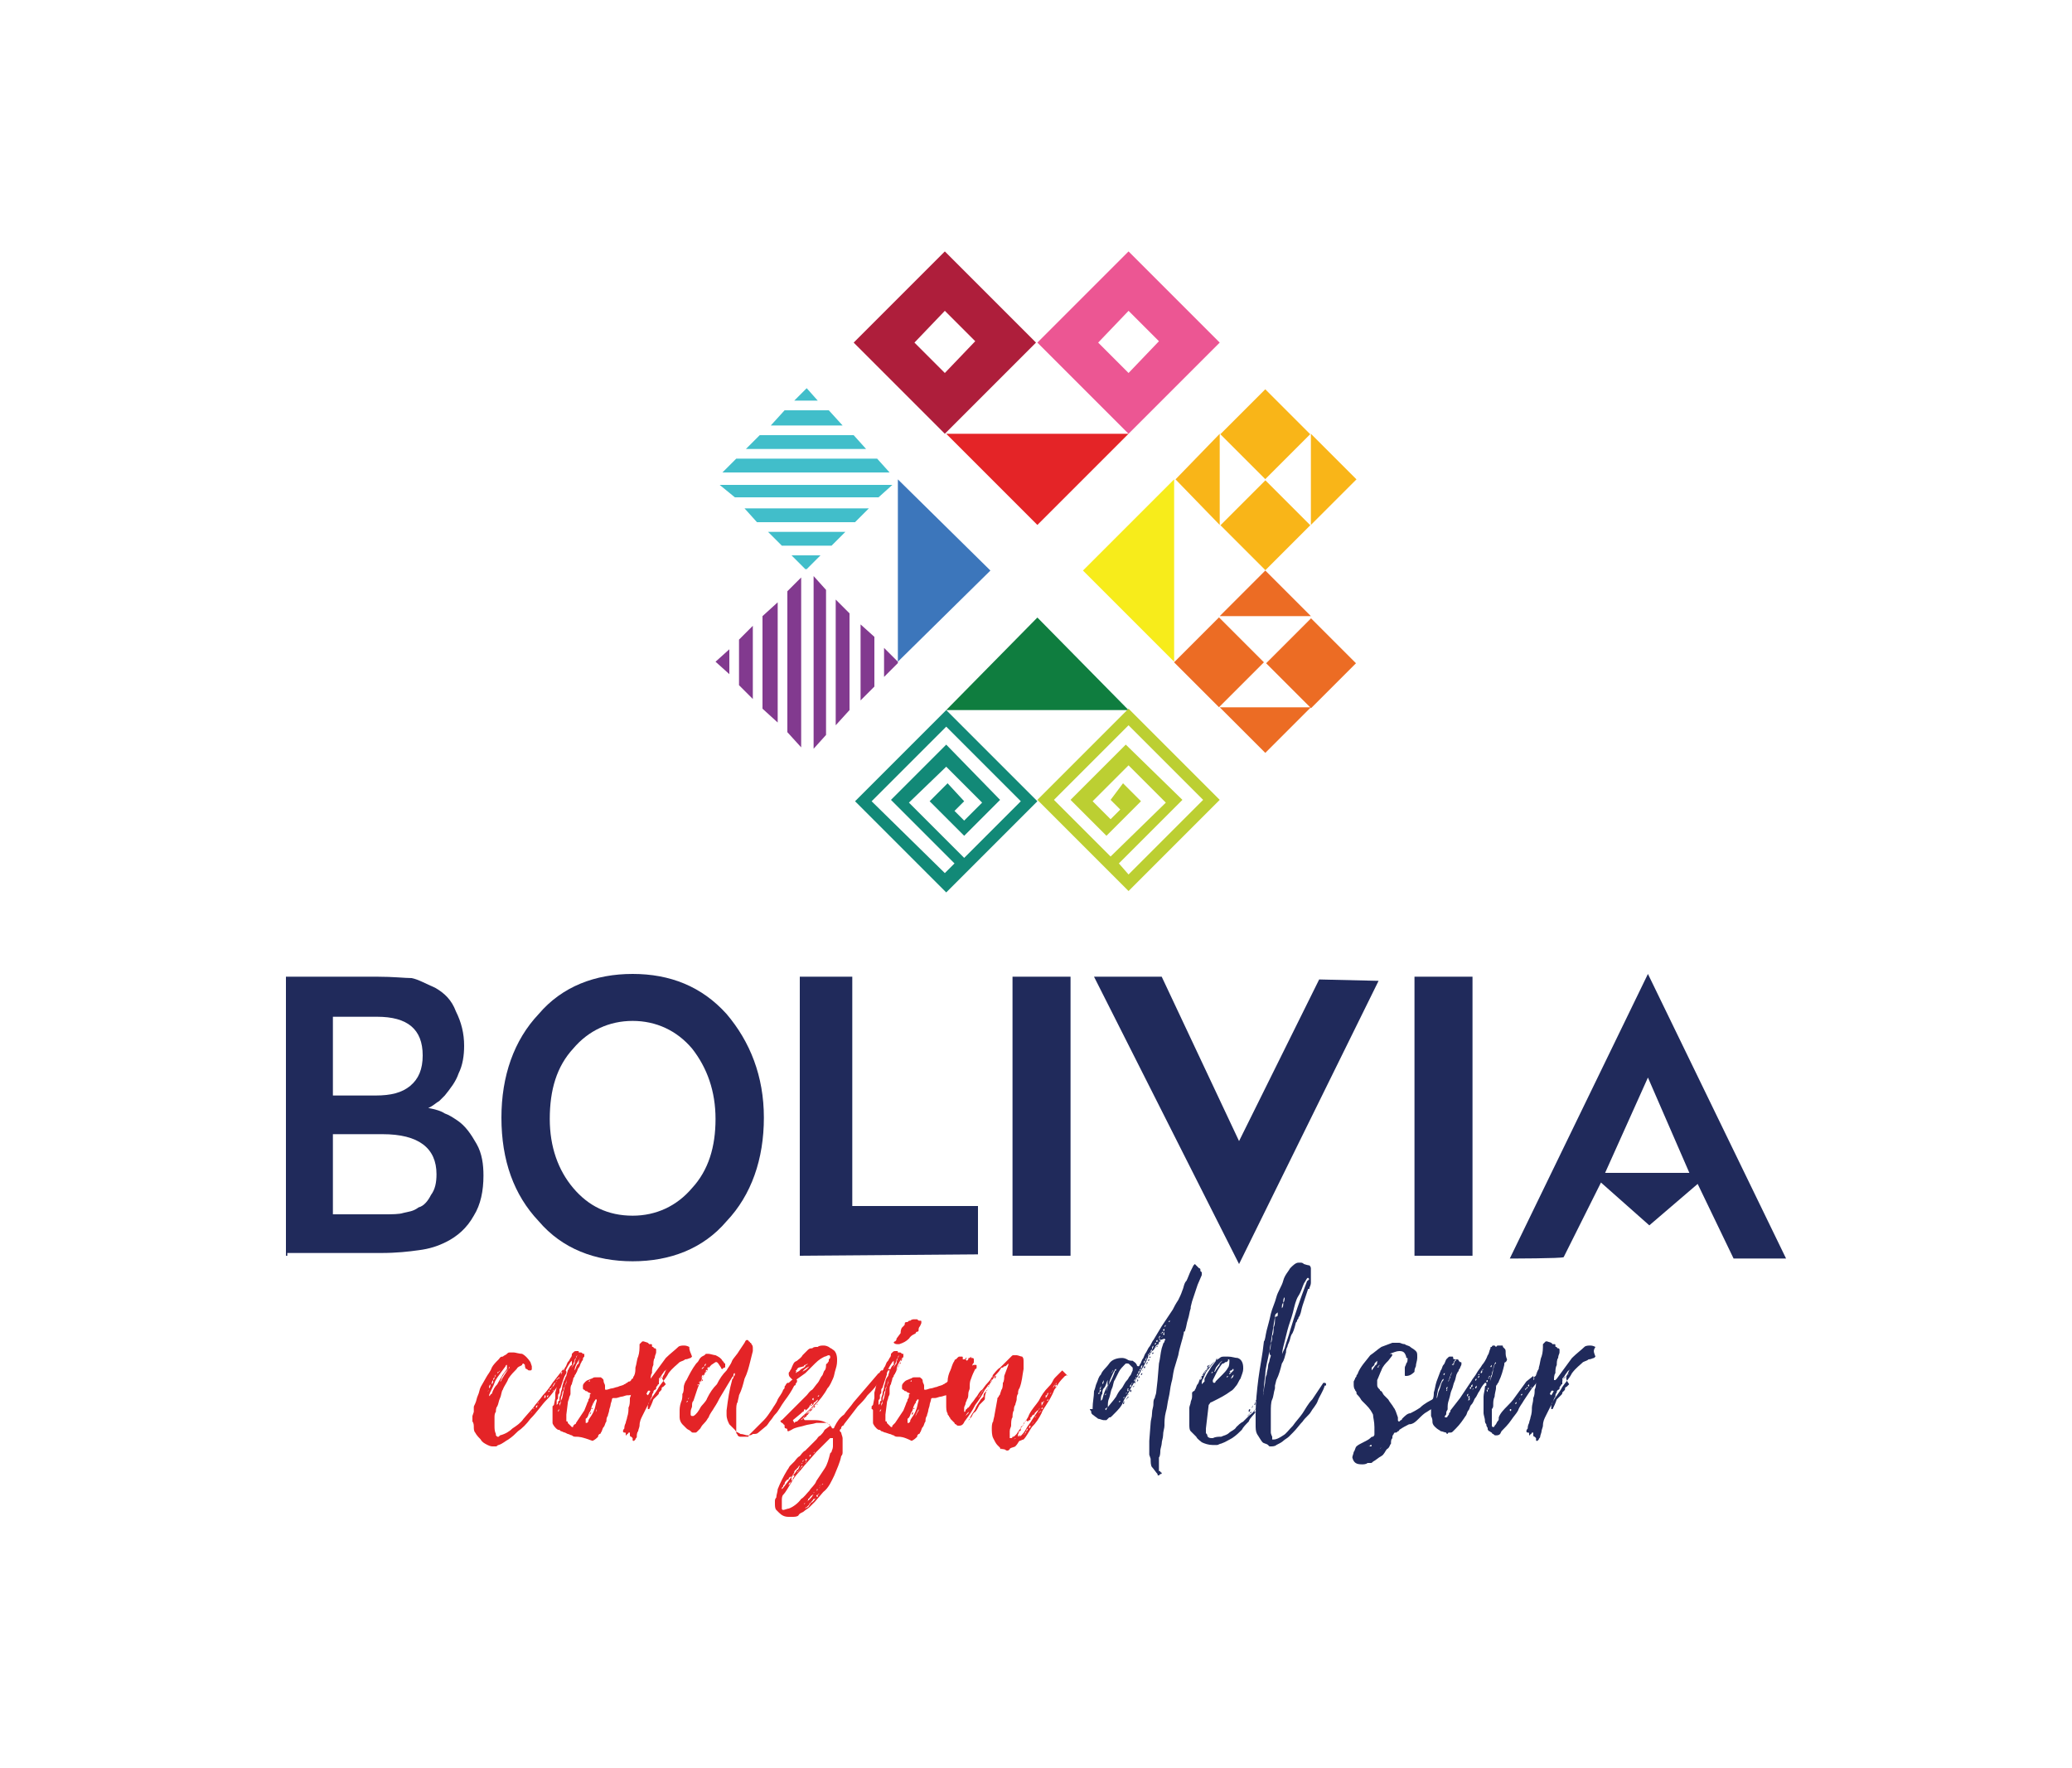 <?xml version="1.0" encoding="utf-8"?>
<!-- Generator: Adobe Illustrator 22.0.0, SVG Export Plug-In . SVG Version: 6.00 Build 0)  -->
<svg version="1.1" id="Capa_1" xmlns="http://www.w3.org/2000/svg" xmlns:xlink="http://www.w3.org/1999/xlink" x="0px" y="0px"
	 viewBox="0 0 150 128" style="enable-background:new 0 0 150 128;" xml:space="preserve">
<style type="text/css">
	.st0{fill:#EC5693;}
	.st1{fill:#AE1E3B;}
	.st2{fill:#E42427;}
	.st3{fill:#F7EC1B;}
	.st4{fill:#0F7D3F;}
	.st5{fill:#3C76BB;}
	.st6{fill:#F9B518;}
	.st7{fill:#EC6C24;}
	.st8{fill:none;}
	.st9{fill:#41BECA;}
	.st10{fill:#823A8F;}
	.st11{fill:#128977;}
	.st12{fill:#BCCF32;}
	.st13{fill:#202A5B;}
</style>
<g>
	<g>
		<g>
			<path class="st0" d="M81.7,22.5l2.2,2.2L81.7,27l-2.2-2.2L81.7,22.5 M81.7,18.2l-6.6,6.6l6.6,6.6l6.6-6.6L81.7,18.2L81.7,18.2z"
				/>
		</g>
		<g>
			<path class="st1" d="M68.4,22.5l2.2,2.2L68.4,27l-2.2-2.2L68.4,22.5 M68.4,18.2l-6.6,6.6l6.6,6.6l6.6-6.6L68.4,18.2L68.4,18.2z"
				/>
		</g>
		<polygon class="st2" points="81.7,31.4 75.1,38 68.5,31.4 		"/>
		<polygon class="st3" points="85,34.7 78.4,41.3 85,47.9 		"/>
		<polygon class="st4" points="68.5,51.4 75.1,44.7 81.7,51.4 		"/>
		<polygon class="st5" points="65,34.7 71.7,41.3 65,47.9 		"/>
		<g>
			<polygon class="st6" points="88.3,31.4 85.1,34.7 88.3,38 			"/>
			
				<rect x="89.3" y="29.1" transform="matrix(0.707 -0.707 0.707 0.707 4.637 73.992)" class="st6" width="4.6" height="4.6"/>
			
				<rect x="89.3" y="35.7" transform="matrix(0.707 -0.707 0.707 0.707 -2.133882e-02 75.917)" class="st6" width="4.6" height="4.6"/>
			<polygon class="st6" points="94.9,31.4 98.2,34.7 94.9,38 			"/>
		</g>
		<g>
			<polygon class="st7" points="88.3,51.2 91.6,54.5 94.9,51.2 			"/>
			<rect x="86" y="45.6" transform="matrix(0.707 -0.707 0.707 0.707 -8.046 76.505)" class="st7" width="4.6" height="4.6"/>
			
				<rect x="92.6" y="45.7" transform="matrix(0.707 -0.707 0.707 0.707 -6.118 81.169)" class="st7" width="4.6" height="4.6"/>
			<polygon class="st7" points="88.3,44.6 91.6,41.3 94.9,44.6 			"/>
		</g>
		<g>
			<polygon class="st8" points="64.9,34.7 64.4,34.2 52.3,34.2 51.8,34.7 52.1,35.1 64.6,35.1 			"/>
			<polygon class="st8" points="61,30.8 55.8,30.8 55,31.5 61.8,31.5 			"/>
			<polygon class="st8" points="62.7,32.5 54,32.5 53.3,33.2 63.5,33.2 			"/>
			<polygon class="st8" points="61.9,37.8 54.8,37.8 55.6,38.5 61.2,38.5 			"/>
			<polygon class="st8" points="60.2,39.5 56.6,39.5 57.3,40.2 59.4,40.2 			"/>
			<polygon class="st8" points="63.6,36 53.2,36 53.9,36.8 62.9,36.8 			"/>
			<polygon class="st8" points="58.3,41.2 58.4,41.3 58.4,41.2 			"/>
			<polygon class="st8" points="59.2,29 57.5,29 56.8,29.7 60,29.7 			"/>
			<polygon class="st9" points="60,29.7 56.8,29.7 55.8,30.8 61,30.8 			"/>
			<polygon class="st9" points="58.4,28.1 57.5,29 59.2,29 			"/>
			<polygon class="st9" points="61.8,31.5 55,31.5 54,32.5 62.7,32.5 			"/>
			<polygon class="st9" points="63.5,33.2 53.3,33.2 52.3,34.2 64.4,34.2 			"/>
			<polygon class="st9" points="64.6,35.1 52.1,35.1 53.2,36 63.6,36 			"/>
			<polygon class="st9" points="62.9,36.8 53.9,36.8 54.8,37.8 61.9,37.8 			"/>
			<polygon class="st9" points="61.2,38.5 55.6,38.5 56.6,39.5 60.2,39.5 			"/>
			<polygon class="st9" points="59.4,40.2 57.3,40.2 58.3,41.2 58.4,41.2 			"/>
		</g>
		<g>
			<polygon class="st8" points="58.5,41.3 58,41.8 58,54.1 58.5,54.5 58.9,54.2 58.9,41.7 			"/>
			<polygon class="st8" points="54.5,45.3 54.5,50.6 55.2,51.3 55.2,44.6 			"/>
			<polygon class="st8" points="56.3,43.6 56.3,52.3 57,53 57,42.8 			"/>
			<polygon class="st8" points="61.5,44.4 61.5,51.4 62.3,50.7 62.3,45.2 			"/>
			<polygon class="st8" points="63.3,46.1 63.3,49.7 64,49 64,46.9 			"/>
			<polygon class="st8" points="59.8,42.7 59.8,53.2 60.5,52.5 60.5,43.4 			"/>
			<polygon class="st8" points="65,48 65.1,47.9 65,47.9 			"/>
			<polygon class="st8" points="52.8,47 52.8,48.8 53.5,49.6 53.5,46.3 			"/>
			<polygon class="st10" points="53.5,46.3 53.5,49.6 54.5,50.6 54.5,45.3 			"/>
			<polygon class="st10" points="51.8,47.9 52.8,48.8 52.8,47 			"/>
			<polygon class="st10" points="55.2,44.6 55.2,51.3 56.3,52.3 56.3,43.6 			"/>
			<polygon class="st10" points="57,42.8 57,53 58,54.1 58,41.8 			"/>
			<polygon class="st10" points="58.9,41.7 58.9,54.2 59.8,53.2 59.8,42.7 			"/>
			<polygon class="st10" points="60.5,43.4 60.5,52.5 61.5,51.4 61.5,44.4 			"/>
			<polygon class="st10" points="62.3,45.2 62.3,50.7 63.3,49.7 63.3,46.1 			"/>
			<polygon class="st10" points="64,46.9 64,49 65,48 65,47.9 			"/>
		</g>
		<path class="st11" d="M68.5,51.4L61.9,58l6.6,6.6l6.6-6.6L68.5,51.4z M68.6,56.7L67.3,58l2.5,2.5l2.6-2.6l-3.9-4l-4,4l4.6,4.6
			l-0.7,0.7L63.1,58l5.4-5.4l5.4,5.4l-4.1,4.1l-4-4l2.7-2.6l2.6,2.6l-1.3,1.3l-0.7-0.7l0.7-0.7L68.6,56.7z"/>
		<path class="st12" d="M75.1,57.9l6.6,6.6l6.6-6.6l-6.6-6.6L75.1,57.9z M80.4,57.9l0.7,0.7l-0.7,0.7l-1.3-1.3l2.6-2.6l2.7,2.7
			l-4,3.9l-4.1-4.1l5.4-5.4l5.4,5.4l-5.4,5.4L81,62.5l4.6-4.6l-4.1-4l-4,4l2.6,2.6l2.5-2.5l-1.3-1.3L80.4,57.9z"/>
	</g>
	<g>
		<g>
			<path class="st13" d="M20.7,90.9V70.7h6.6c1.2,0,2,0.1,2.5,0.1c0.5,0.1,1,0.4,1.7,0.7c0.7,0.4,1.2,0.9,1.5,1.7
				c0.4,0.8,0.6,1.6,0.6,2.5c0,0.7-0.1,1.4-0.4,2c-0.2,0.6-0.6,1.1-1,1.6c-0.1,0.1-0.2,0.2-0.4,0.4c-0.2,0.1-0.5,0.4-0.8,0.5
				c0.5,0.1,0.9,0.2,1.2,0.4c0.3,0.1,0.6,0.3,0.9,0.5c0.6,0.4,1,1,1.4,1.7s0.5,1.5,0.5,2.3c0,1.1-0.2,2.1-0.7,2.9
				c-0.5,0.9-1.2,1.5-2,1.9c-0.6,0.3-1.2,0.5-2,0.6c-0.7,0.1-1.6,0.2-2.7,0.2h-6.8V90.9z M24.1,73.6v5.7h3.1c1.1,0,1.9-0.2,2.5-0.7
				s0.9-1.2,0.9-2.2c0-1.9-1.1-2.8-3.3-2.8H24.1z M24.1,82.1v5.8h3.6c0.7,0,1.2,0,1.5-0.1c0.4-0.1,0.7-0.1,1.1-0.4
				c0.4-0.1,0.7-0.5,0.9-0.9c0.3-0.4,0.4-0.9,0.4-1.5c0-1.9-1.3-2.9-3.9-2.9H24.1z"/>
			<path class="st13" d="M36.3,80.9c0-3,0.9-5.6,2.7-7.5c1.7-2,4.1-2.9,6.8-2.9s5,0.9,6.8,2.9c1.7,2,2.7,4.5,2.7,7.5
				c0,3-0.9,5.6-2.7,7.5c-1.7,2-4.1,2.9-6.8,2.9c-2.7,0-5.1-0.9-6.8-2.9C37.2,86.5,36.3,84,36.3,80.9z M45.8,73.9
				c-1.7,0-3.2,0.7-4.3,2c-1.2,1.3-1.7,3-1.7,5.1c0,2,0.6,3.7,1.7,5c1.1,1.3,2.5,2,4.3,2c1.7,0,3.2-0.7,4.3-2c1.2-1.3,1.7-3,1.7-5
				c0-2-0.6-3.7-1.7-5.1C49,74.6,47.5,73.9,45.8,73.9z"/>
			<path class="st13" d="M57.9,90.9V70.7h3.8v16.6h9.1v3.5L57.9,90.9L57.9,90.9z"/>
			<path class="st13" d="M73.3,90.9V70.7h4.2v20.2H73.3z"/>
			<path class="st13" d="M102.4,90.9V70.7h4.2v20.2H102.4z"/>
			<path class="st13" d="M79.2,70.7h4.9l5.6,11.9l5.8-11.7l4.3,0.1L89.7,91.5L79.2,70.7z"/>
			<path class="st13" d="M109.3,91.1l10-20.6l10,20.6h-3.8l-2.6-5.4l-3.5,3l-3.5-3.1l-2.7,5.4C113.1,91.1,109.3,91.1,109.3,91.1z
				 M119.3,78l-3.1,6.9h6.1L119.3,78z"/>
		</g>
	</g>
	<g>
		<path class="st2" d="M40.8,99.2C40.8,99.1,40.9,99.1,40.8,99.2c0.1,0,0.1,0,0.1,0s0.1,0,0.1,0.1v0.1l-0.3,0.5
			c-0.4,0.5-0.7,1-1.1,1.4c-0.4,0.4-0.7,0.9-1.2,1.4c-0.3,0.4-0.6,0.7-0.9,0.9c-0.2,0.2-0.4,0.4-0.7,0.6c-0.2,0.1-0.4,0.3-0.7,0.4
			c-0.1,0-0.1,0.1-0.2,0.1s-0.1,0-0.2,0c-0.1,0-0.2,0-0.4-0.1c-0.2-0.1-0.4-0.2-0.5-0.4c-0.1-0.1-0.3-0.3-0.4-0.5
			c-0.1-0.1-0.1-0.3-0.1-0.4c0-0.1,0-0.3-0.1-0.4c0-0.1,0-0.1,0-0.2s0-0.1,0-0.2l0.1-0.3c0-0.1,0-0.1,0-0.3c0-0.1,0-0.1,0.1-0.3
			c0.1-0.2,0.1-0.4,0.2-0.6c0.1-0.2,0.1-0.4,0.2-0.6l0.4-0.7c0.1-0.2,0.3-0.4,0.4-0.7c0.1-0.2,0.3-0.4,0.5-0.6
			c0.1-0.1,0.1-0.2,0.3-0.2c0.1-0.1,0.2-0.1,0.3-0.2c0.1-0.1,0.1-0.1,0.3-0.1c0.1,0,0.1,0,0.1,0s0.1,0,0.1,0c0.1,0,0.4,0.1,0.6,0.1
			c0.2,0.1,0.4,0.3,0.6,0.6l0.1,0.3v0.2c0,0,0,0.1-0.1,0.1h-0.1c-0.1,0-0.1-0.1-0.2-0.1c-0.1-0.1-0.1-0.1-0.1-0.1
			C38.1,99,38,99,38,98.9v-0.1c-0.1-0.1-0.1-0.1-0.1-0.1s-0.1,0-0.1,0.1c-0.1,0.1-0.3,0.1-0.4,0.3c-0.2,0.2-0.4,0.4-0.6,0.7
			c-0.1,0.3-0.3,0.5-0.4,0.8c-0.1,0.1-0.1,0.4-0.2,0.6c-0.1,0.2-0.1,0.4-0.2,0.6c-0.1,0.1-0.1,0.3-0.1,0.4c-0.1,0.1-0.1,0.3-0.1,0.4
			v0.1c0,0.1,0,0.1,0,0.1c0,0.1,0,0.1,0,0.2s0,0.1,0,0.2c0,0.2,0,0.4,0.1,0.6v0.1c0.1,0.1,0.1,0.1,0.1,0.1h0.1l0.1-0.1
			c0.4-0.1,0.7-0.3,0.9-0.5c0.3-0.2,0.6-0.4,0.8-0.7l0.7-0.8c0.2-0.3,0.5-0.6,0.7-0.9c0.3-0.3,0.5-0.6,0.7-0.9l0.7-0.9
			c0.1-0.1,0.1-0.1,0.1-0.1C40.7,99.1,40.7,99.1,40.8,99.2z M35.3,100.8C35.3,100.7,35.3,100.7,35.3,100.8
			C35.3,100.7,35.3,100.8,35.3,100.8z M35.3,100.7C35.4,100.7,35.4,100.6,35.3,100.7l0.1-0.1C35.4,100.6,35.4,100.6,35.3,100.7
			C35.4,100.6,35.4,100.6,35.3,100.7z M36.7,98.8c-0.1,0-0.1,0.1-0.1,0.1l-0.3,0.4c-0.2,0.3-0.4,0.5-0.5,0.8
			c-0.1,0.3-0.3,0.6-0.4,0.9v0.1l0,0l0,0c0,0,0-0.1,0.1-0.1c0-0.1,0.1-0.1,0.1-0.1c0.1-0.3,0.2-0.5,0.4-0.7c0.1-0.2,0.3-0.5,0.4-0.7
			l0.3-0.4L36.7,98.8z M35.4,100.5c0.1-0.1,0.1-0.1,0.1-0.3C35.4,100.3,35.4,100.4,35.4,100.5z M35.6,100.2c0.1-0.1,0.1-0.1,0.1-0.3
			C35.6,100,35.6,100.1,35.6,100.2L35.6,100.2z M35.7,99.9c0,0,0.1-0.1,0.1-0.1C35.7,99.8,35.7,99.8,35.7,99.9z M35.8,99.7
			c0,0-0.1,0.1-0.1,0.1C35.8,99.8,35.8,99.8,35.8,99.7z M35.8,99.7c0,0,0.1-0.1,0.1-0.1C35.9,99.6,35.8,99.6,35.8,99.7z M35.9,99.5
			c0,0-0.1,0.1-0.1,0.1C35.9,99.6,35.9,99.5,35.9,99.5z M36.1,99.3c-0.1,0-0.1,0.1-0.1,0.1C36,99.4,36.1,99.4,36.1,99.3z M36.1,99.3
			c0.1,0,0.1-0.1,0.1-0.1L36.1,99.3z M36.1,100.1L36.1,100.1C36.1,100.1,36.1,100.1,36.1,100.1L36.1,100.1L36.1,100.1z M36.8,99.1
			C36.8,99.1,36.7,99.1,36.8,99.1c-0.1,0.1-0.1,0.1-0.1,0.1c-0.1,0.1-0.2,0.2-0.3,0.4c-0.1,0.1-0.1,0.3-0.2,0.4
			c0,0.1-0.1,0.1-0.1,0.1c0,0,0-0.1,0.1-0.1c0,0,0.1,0,0.1-0.1C36.4,99.7,36.6,99.4,36.8,99.1L36.8,99.1l0.1-0.1l0,0l0,0
			C36.9,98.9,36.9,98.9,36.8,99.1z M38.4,102.3c0.1-0.1,0.1-0.1,0.1-0.1C38.5,102.1,38.5,102.2,38.4,102.3z M38.6,102.3L38.6,102.3
			L38.6,102.3L38.6,102.3L38.6,102.3z M38.6,102C38.7,102,38.7,101.9,38.6,102C38.7,101.9,38.6,101.9,38.6,102L38.6,102z
			 M38.8,101.9c0.1,0,0.1-0.1,0.1-0.2l-0.1,0.1C38.8,101.8,38.8,101.8,38.8,101.9z M38.9,101.6c0.1,0,0.1-0.1,0.1-0.1
			C39,101.5,39,101.5,38.9,101.6C39,101.5,38.9,101.6,38.9,101.6z M39.1,101.4c0.1-0.1,0.1-0.1,0.1-0.1
			C39.3,101.3,39.2,101.3,39.1,101.4C39.1,101.4,39.1,101.4,39.1,101.4z M39.3,101.2c0,0,0.1-0.1,0.1-0.1
			C39.3,101.2,39.3,101.2,39.3,101.2z M39.4,101.4c-0.1,0.1-0.1,0.1-0.1,0.1C39.4,101.4,39.4,101.4,39.4,101.4z M39.4,101.2
			c0.1,0,0.1-0.1,0.1-0.1C39.5,100.9,39.4,101,39.4,101.2z M39.5,100.9c0.1-0.1,0.2-0.1,0.2-0.1c-0.1,0-0.1,0.1-0.1,0.1
			C39.5,100.9,39.5,100.9,39.5,100.9z M39.5,101.2C39.5,101.2,39.5,101.2,39.5,101.2L39.5,101.2z M39.7,101c-0.1,0-0.1,0.1-0.1,0.1
			C39.6,101.2,39.7,101.1,39.7,101z M39.8,100.9C39.7,100.9,39.7,100.9,39.8,100.9l-0.1,0.1C39.7,101,39.8,100.9,39.8,100.9z
			 M39.7,100.8C39.7,100.7,39.8,100.7,39.7,100.8c0.1-0.1,0.1-0.1,0.1-0.1C39.7,100.6,39.7,100.7,39.7,100.8z M39.8,100.6
			c0.1,0,0.1-0.1,0.1-0.1C39.8,100.5,39.8,100.5,39.8,100.6z M39.9,100.7L39.9,100.7L39.9,100.7z M39.9,100.5c0,0,0.1-0.1,0.1-0.1
			C40,100.4,39.9,100.4,39.9,100.5z M40,100.7c0.1,0,0.1-0.1,0.1-0.1L40,100.7z M40,100.4c0.1-0.1,0.1-0.1,0.2-0.3
			c-0.1,0-0.1,0.1-0.1,0.1C40.1,100.2,40,100.3,40,100.4z M40.2,100.1c0.1-0.1,0.1-0.1,0.1-0.1C40.3,99.9,40.3,100,40.2,100.1z
			 M40.3,100.3c0.1-0.1,0.1-0.1,0.1-0.1L40.3,100.3z M40.3,99.9c0,0,0.1-0.1,0.1-0.1C40.3,99.8,40.3,99.8,40.3,99.9z M40.4,99.8
			c0.1,0,0.1-0.1,0.1-0.1C40.4,99.7,40.4,99.8,40.4,99.8z M40.6,99.5c0,0,0.1-0.1,0.1-0.1C40.6,99.4,40.6,99.5,40.6,99.5z
			 M40.6,99.4c0.1,0,0.1-0.1,0.1-0.1C40.6,99.3,40.6,99.4,40.6,99.4z M40.6,99.6l0.1-0.1l0,0l0,0L40.6,99.6z"/>
		<path class="st2" d="M41.7,104c-0.1,0-0.2,0-0.3-0.1c-0.1,0-0.2-0.1-0.3-0.1l-0.2-0.1c-0.1,0-0.2-0.1-0.3-0.1
			c-0.1-0.1-0.1-0.1-0.2-0.1c-0.2-0.1-0.4-0.4-0.4-0.5c0-0.1,0-0.1,0-0.2s0-0.1,0-0.1c0,0,0,0,0-0.1v-0.3c0-0.1,0-0.1,0-0.2
			S40,102.1,40,102l0,0l0,0v-0.1c0-0.1,0-0.1,0-0.1l0.1-0.1l0.1-0.5c0-0.1,0-0.1,0-0.1c0-0.1,0-0.1,0-0.1c0-0.1,0-0.1,0-0.1
			c0-0.1,0-0.1,0-0.1c0.1-0.3,0.1-0.5,0.2-0.7c0-0.1,0.1-0.1,0.1-0.2c0-0.1,0.1-0.1,0.1-0.2l0.1-0.1v-0.1v-0.1
			c0.1-0.1,0.1-0.2,0.2-0.4c0.1-0.1,0.1-0.2,0.2-0.4c0.1-0.1,0.1-0.1,0.2-0.3c0.1-0.1,0.1-0.2,0.1-0.3l0.1-0.1
			c0.1-0.1,0.1-0.1,0.3-0.1c0.1,0,0.1,0,0.1,0.1h0.1c0.1,0,0.1,0,0.2,0.1l0,0h0.1c0,0,0,0.1,0,0.1v0.1c-0.1,0.1-0.1,0.1-0.1,0.2
			s-0.1,0.1-0.1,0.2c-0.1,0.1-0.1,0.3-0.2,0.4c-0.1,0.1-0.1,0.3-0.2,0.4c0,0.1-0.1,0.1-0.1,0.2s-0.1,0.1-0.1,0.2
			c0,0.1-0.1,0.3-0.1,0.4c-0.1,0.1-0.1,0.3-0.1,0.4c0,0.1,0,0.1,0,0.1c0,0.1,0,0.1,0,0.2s-0.1,0.2-0.1,0.3c0,0.1-0.1,0.2-0.1,0.4
			l-0.1,0.8c0,0,0,0.1,0,0.1c0,0.1,0,0.1,0,0.1v0.1c0,0.1,0,0.1,0,0.1c0,0.1,0,0.1,0.1,0.1c0,0.1,0,0.1,0,0.1s0.1,0.1,0.1,0.1
			l0.1,0.1c0.1,0.1,0.1,0.1,0.1,0.1c0.1,0,0.1,0,0.1-0.1c0,0,0.1-0.1,0.1-0.1c0.1,0,0.1-0.1,0.1-0.1c0.2-0.3,0.4-0.6,0.6-0.9
			l0.2-0.5c0-0.1,0.1-0.1,0.1-0.3c0.1-0.1,0.1-0.2,0.1-0.3c0-0.1,0-0.1,0.1-0.1c0-0.1,0-0.1,0.1-0.1V101c0-0.1-0.1-0.1-0.1-0.1
			s-0.1-0.1-0.2-0.1c-0.1-0.1-0.1-0.1-0.2-0.1l-0.1-0.1c-0.1,0-0.1-0.1-0.1-0.1c0-0.1,0-0.1,0-0.1v-0.1c0-0.1,0.1-0.2,0.2-0.3
			c0.1-0.1,0.2-0.1,0.4-0.2c0.1,0,0.1-0.1,0.3-0.1c0.1,0,0.1,0,0.1,0s0,0,0.1,0c0.1,0,0.1,0,0.1,0h0.1c0.1,0.1,0.2,0.1,0.2,0.3
			c0,0.1,0.1,0.2,0.1,0.3v0.1v0.1c0,0.1,0,0.1,0.1,0.1c0.1,0,0.3-0.1,0.4-0.1c0.1,0,0.3-0.1,0.4-0.1c0.2-0.1,0.4-0.1,0.5-0.2
			c0.1,0,0.1-0.1,0.2-0.1c0.1-0.1,0.1-0.1,0.2-0.1l0.1-0.1c0-0.1,0.1-0.1,0.1-0.1h0.1l0,0h0.1v0.1l0,0l0,0l0,0h0.4
			c0,0,0.1,0,0.1,0.1v0.1l0,0h0.1l0,0h0.1c0,0,0.1,0,0.1,0.1l0,0l0,0l-0.1,0.1c-0.1,0-0.1,0.1-0.1,0.1c-0.1,0.1-0.3,0.2-0.5,0.4
			c-0.1,0.1-0.2,0.1-0.3,0.1c-0.1,0.1-0.2,0.1-0.4,0.1c-0.1,0-0.3,0.1-0.4,0.1s-0.3,0.1-0.4,0.1s-0.1,0-0.1,0c-0.1,0-0.1,0-0.1,0
			c-0.1,0-0.1,0.1-0.1,0.1c0,0.1-0.1,0.3-0.1,0.4c0,0.1-0.1,0.3-0.1,0.4c0,0.1-0.1,0.3-0.1,0.4c-0.1,0.1-0.1,0.3-0.1,0.4
			c-0.1,0.1-0.1,0.3-0.2,0.4c-0.1,0.1-0.1,0.3-0.2,0.4c0,0.1-0.1,0.1-0.1,0.1c-0.1,0.1-0.1,0.1-0.1,0.2c-0.1,0.1-0.2,0.2-0.4,0.3
			C42.1,104,41.9,104,41.7,104L41.7,104z M41.4,98.5c-0.1,0.1-0.1,0.1-0.1,0.1c-0.2,0.3-0.4,0.6-0.4,0.9c-0.1,0.3-0.2,0.6-0.3,0.9
			c0,0.1-0.1,0.1-0.1,0.2s0,0.1,0,0.2s-0.1,0.1-0.1,0.2c0,0.1,0,0.1,0,0.2s-0.1,0.1-0.1,0.2v0.3l0.1-0.1v-0.1c0-0.1,0.1-0.1,0.1-0.1
			c0-0.1,0-0.1,0-0.1v-0.1c0-0.1,0.1-0.2,0.1-0.4c0-0.1,0.1-0.2,0.1-0.4c0-0.1,0.1-0.3,0.1-0.4c0.1-0.1,0.1-0.3,0.2-0.4
			c0-0.1,0.1-0.3,0.1-0.4c0.1-0.1,0.1-0.3,0.3-0.4C41.4,98.7,41.4,98.6,41.4,98.5C41.4,98.6,41.4,98.6,41.4,98.5L41.4,98.5
			L41.4,98.5L41.4,98.5z M41.8,98.1c-0.1,0.1-0.1,0.1-0.1,0.2c-0.1,0.1-0.1,0.1-0.1,0.2c-0.1,0.3-0.3,0.6-0.4,0.9
			c-0.1,0.3-0.2,0.6-0.3,0.9c0,0.1-0.1,0.1-0.1,0.3c0,0.1-0.1,0.1-0.1,0.3c0,0.1-0.1,0.2-0.1,0.4c0,0.1,0,0.2-0.1,0.3
			c0,0.1,0,0.2,0,0.3c0,0.1,0,0.1-0.1,0.2v0.1l0,0l0,0c0.1-0.1,0.1-0.2,0.1-0.4c0-0.1,0.1-0.2,0.1-0.3c0-0.1,0-0.1,0.1-0.3
			c0.1-0.4,0.1-0.7,0.3-1.1c0-0.1,0.1-0.4,0.1-0.5c0.1-0.1,0.1-0.4,0.2-0.5c0.1-0.1,0.2-0.3,0.3-0.4C41.6,98.5,41.7,98.3,41.8,98.1
			C41.9,98.1,41.9,98.1,41.8,98.1L41.8,98.1L41.8,98.1z M41.5,98.3c-0.1,0.1-0.1,0.1-0.1,0.1L41.5,98.3
			C41.5,98.4,41.5,98.4,41.5,98.3z M42.1,98.2c0,0.1-0.1,0.1-0.1,0.1c-0.2,0.3-0.4,0.6-0.4,0.9l0,0l0,0l0,0c0.1-0.1,0.1-0.4,0.3-0.5
			C41.9,98.5,41.9,98.4,42.1,98.2C42.1,98.2,42.2,98.2,42.1,98.2L42.1,98.2z M42.5,100.1L42.5,100.1L42.5,100.1L42.5,100.1z
			 M42.5,103c0.1-0.1,0.1-0.1,0.1-0.2c0.1-0.2,0.3-0.4,0.4-0.7c0.1-0.2,0.1-0.4,0.2-0.7c0,0,0-0.1,0-0.1l0,0h-0.1
			c0,0.1-0.1,0.1-0.1,0.2c0,0.1-0.1,0.1-0.1,0.2c-0.1,0.1-0.1,0.4-0.2,0.5c-0.1,0.1-0.1,0.4-0.3,0.5V103z M42.7,99.9L42.7,99.9
			l-0.1,0.1l0,0h0.1L42.7,99.9z M42.7,102.5L42.7,102.5C42.7,102.4,42.7,102.5,42.7,102.5z M42.8,102.2c-0.1,0.1-0.1,0.1-0.1,0.2
			C42.7,102.4,42.8,102.3,42.8,102.2z M42.7,103L42.7,103C42.8,103,42.8,103,42.7,103c0.1-0.1,0.1-0.1,0.1-0.1
			c0.1-0.2,0.2-0.5,0.4-0.8V102l0,0l-0.1,0.3c0,0.1-0.1,0.2-0.1,0.4C42.9,102.8,42.8,102.9,42.7,103z M42.9,102.1
			C42.8,102.1,42.8,102.1,42.9,102.1C42.9,102.2,42.9,102.2,42.9,102.1L42.9,102.1z M42.9,101.9L42.9,101.9
			c-0.1,0.1-0.1,0.1-0.1,0.1C42.9,102,42.9,102,42.9,101.9z M42.9,100.1C42.9,100.1,42.9,100.1,42.9,100.1L42.9,100.1L42.9,100.1
			L42.9,100.1z M42.9,101.8C42.9,101.8,42.9,101.9,42.9,101.8l-0.1,0.1L42.9,101.8L42.9,101.8z M42.9,101.7
			C42.9,101.7,42.9,101.7,42.9,101.7v0.1l0,0l0,0V101.7z M43,101.5L43,101.5C43,101.6,43,101.6,43,101.5c-0.1,0.1-0.1,0.1-0.1,0.1
			C43,101.6,43,101.6,43,101.5L43,101.5z"/>
		<path class="st2" d="M50.1,98.2L50.1,98.2C50,98.3,50,98.3,50,98.3c-0.1,0-0.2,0.1-0.4,0.1c-0.1,0.1-0.2,0.1-0.4,0.2
			c-0.2,0.2-0.5,0.4-0.8,0.8c-0.2,0.4-0.5,0.7-0.7,1c-0.2,0.4-0.5,0.7-0.7,1.1l-0.5,1c-0.1,0.2-0.2,0.4-0.2,0.7
			c0,0.1-0.1,0.3-0.1,0.4c-0.1,0.1-0.1,0.3-0.1,0.4c0,0.1-0.1,0.1-0.1,0.2l-0.1,0.1c-0.1,0-0.1,0-0.1-0.1c0-0.1,0-0.1,0-0.1
			l-0.1-0.1c-0.1,0-0.1-0.1-0.1-0.1v-0.1v-0.1v-0.1v0.1h-0.1c0,0,0,0.1-0.1,0.1c0,0,0,0.1-0.1,0.1v-0.1c0-0.1,0-0.1-0.1-0.1
			c-0.1,0-0.1-0.1-0.1-0.1c0,0,0-0.1,0.1-0.2c0-0.1,0-0.2,0.1-0.4c0-0.1,0.1-0.3,0.1-0.4c0.1-0.3,0.1-0.5,0.1-0.7
			c0.1-0.2,0.1-0.4,0.1-0.7c0.1-0.2,0.1-0.4,0.1-0.6c0.1-0.2,0.1-0.4,0.1-0.6c0-0.1,0-0.3,0.1-0.4c0.1-0.2,0.1-0.4,0.1-0.6
			c0.1-0.3,0.1-0.6,0.2-0.8c0.1-0.3,0.1-0.6,0.1-0.9l0.1-0.1c0,0,0.1-0.1,0.1-0.1c0,0,0.1,0,0,0l0,0h0.1l0.3,0.1
			c0.1,0.1,0.1,0.1,0.1,0.1h0.1c0.1,0,0.1,0,0.1,0.1c0,0.1,0,0.1,0.1,0.1c0,0.1,0.1,0.1,0.1,0.1c0.1,0,0.1,0.1,0.1,0.1
			c0,0.1,0,0.1,0,0.1c0,0.1,0,0.1,0,0.1c0,0.1-0.1,0.2-0.1,0.4c-0.1,0.1-0.1,0.4-0.1,0.5c-0.1,0.2-0.1,0.4-0.1,0.6
			c-0.1,0.1-0.1,0.4-0.1,0.4c0,0.1,0,0.1,0,0.1l0,0l0,0h-0.1l0.1-0.1l1.1-1.5c0.3-0.3,0.7-0.6,0.9-0.8c0.1-0.1,0.3-0.1,0.4-0.1
			c0.1,0,0.2,0,0.4,0.1C49.9,97.8,50,97.9,50.1,98.2L50.1,98.2z M48,99.7c0,0,0-0.1,0-0.1c-0.1,0.1-0.1,0.1-0.2,0.2
			c-0.1,0.1-0.1,0.1-0.1,0.3v0.1c-0.1,0-0.1,0.1-0.1,0.1c-0.1,0.1-0.1,0.1-0.1,0.2c0,0.1-0.1,0.1-0.1,0.1c-0.1,0.1-0.1,0.1-0.1,0.2
			c-0.1,0.1-0.1,0.2-0.1,0.3c-0.1,0.1-0.1,0.2-0.2,0.4c-0.1,0.1-0.1,0.2-0.1,0.4v0.1h0.1c0.1-0.2,0.2-0.4,0.3-0.7
			c0,0,0.1-0.1,0.1-0.1c0.1-0.1,0.1-0.1,0.1-0.1c0.1-0.1,0.1-0.1,0.1-0.1c0.1-0.1,0.1-0.1,0.1-0.2c0.1-0.1,0.1-0.1,0.1-0.1
			c0.1-0.1,0.1-0.1,0.1-0.2c0,0,0-0.1,0.1-0.1c0.1-0.1,0.1-0.1,0.2-0.2C47.9,99.8,47.9,99.7,48,99.7z M46.8,100.9L46.8,100.9
			L46.8,100.9l0.1,0.1c0.1-0.1,0.2-0.4,0.3-0.5c0.1-0.1,0.2-0.4,0.4-0.5l0.1-0.1c0.1-0.1,0.1-0.2,0.3-0.3c0.1-0.1,0.1-0.2,0.2-0.4
			l0.1-0.1c-0.1,0.1-0.2,0.1-0.3,0.3c-0.1,0.1-0.1,0.2-0.3,0.4v0.1c-0.1,0.1-0.2,0.2-0.3,0.4c-0.1,0.1-0.1,0.3-0.3,0.4
			C46.9,100.6,46.9,100.7,46.8,100.9z M48.1,99.5C48.1,99.5,48.1,99.4,48.1,99.5L48.1,99.5z M48.3,98.8
			C48.2,98.8,48.2,98.8,48.3,98.8C48.2,98.8,48.3,98.8,48.3,98.8z M48.2,99.3C48.2,99.3,48.3,99.3,48.2,99.3
			C48.2,99.3,48.2,99.3,48.2,99.3z M48.3,99.2L48.3,99.2L48.3,99.2L48.3,99.2z M48.4,99.1C48.4,99.1,48.4,99,48.4,99.1
			C48.4,99,48.4,99.1,48.4,99.1z"/>
		<path class="st2" d="M57.5,99.8C57.6,99.8,57.6,99.8,57.5,99.8c0.1,0,0.1,0,0.1,0l0.1,0.1c0,0,0,0,0,0.1c0,0.1-0.1,0.1-0.1,0.2
			s-0.1,0.1-0.1,0.1c-0.2,0.4-0.4,0.7-0.7,1.1s-0.4,0.7-0.7,1c-0.1,0.1-0.2,0.3-0.3,0.4c-0.1,0.1-0.2,0.3-0.3,0.4l-0.6,0.5
			c-0.1,0.1-0.2,0.1-0.4,0.1c-0.1,0.1-0.2,0.1-0.4,0.1c-0.1,0-0.3-0.1-0.5-0.1c-0.1-0.1-0.3-0.1-0.4-0.3c-0.1-0.1-0.3-0.3-0.4-0.4
			c-0.1-0.2-0.2-0.4-0.2-0.7c0-0.1,0-0.1,0-0.1c0-0.1,0-0.1,0-0.1c0-0.1,0-0.1,0-0.1c0.1-0.8,0.2-1.5,0.4-2.2c0-0.1,0.1-0.1,0.1-0.2
			c0-0.1,0.1-0.1,0.1-0.2v-0.1c-0.1,0-0.1,0.1-0.1,0.1c0,0.1,0,0.1-0.1,0.2l-0.9,1.5c-0.1,0.2-0.2,0.4-0.4,0.7
			c-0.1,0.2-0.3,0.4-0.4,0.7c-0.1,0.1-0.1,0.2-0.3,0.4c-0.1,0.1-0.2,0.2-0.3,0.4c-0.1,0.1-0.1,0.1-0.2,0.2c-0.1,0.1-0.1,0.1-0.2,0.1
			c0,0-0.1,0-0.1,0c-0.1,0-0.1,0-0.2-0.1c-0.1-0.1-0.2-0.1-0.3-0.2s-0.2-0.2-0.3-0.3c-0.1-0.1-0.2-0.3-0.2-0.5v-0.1c0,0,0,0,0-0.1
			c0-0.1,0-0.1,0-0.1c0-0.1,0-0.1,0-0.1c0-0.2,0-0.4,0.1-0.7c0.1-0.2,0.1-0.4,0.1-0.6c0.1-0.1,0.1-0.4,0.1-0.5s0.1-0.4,0.2-0.5
			c0.2-0.4,0.4-0.8,0.7-1.2c0.1-0.1,0.1-0.1,0.1-0.1c0.1-0.1,0.1-0.2,0.2-0.3c0.1-0.1,0.1-0.1,0.3-0.2c0.1-0.1,0.1-0.1,0.1-0.1h0.1
			h0.1c0.1,0,0.4,0.1,0.5,0.1c0.2,0.1,0.4,0.2,0.5,0.4c0.1,0.1,0.1,0.1,0.1,0.1c0,0.1,0.1,0.1,0.1,0.1s0,0,0,0.1v0.1
			c0,0.1,0,0.1-0.1,0.1l-0.1,0.1c0,0-0.1,0-0.1-0.1L52,98.7l-0.1-0.1h-0.1l-0.3,0.2c-0.1,0.1-0.2,0.2-0.3,0.4
			c-0.1,0.1-0.1,0.2-0.3,0.4c-0.1,0.3-0.3,0.6-0.4,0.9c-0.1,0.3-0.2,0.6-0.3,0.9c-0.1,0.1-0.1,0.2-0.1,0.4c0,0.1-0.1,0.2-0.1,0.4
			c0,0,0,0.1,0,0.1c0,0.1,0,0.1,0,0.1c0,0,0,0.1,0.1,0.1l0,0h0.1c0.2-0.1,0.4-0.4,0.5-0.6c0.1-0.2,0.4-0.4,0.5-0.7
			c0.2-0.4,0.4-0.7,0.7-1c0.2-0.4,0.4-0.7,0.7-1c0.1-0.2,0.3-0.4,0.4-0.7c0.1-0.2,0.4-0.5,0.5-0.7l0.4-0.6C54,97,54,97,54.1,97
			c0,0,0.1,0,0.1,0.1c0.1,0,0.1,0.1,0.1,0.1c0.1,0,0.1,0.1,0.1,0.1c0.1,0.1,0.1,0.2,0.1,0.3v0.1v0.1l-0.2,0.8
			c-0.1,0.4-0.2,0.8-0.4,1.2c-0.1,0.4-0.2,0.8-0.4,1.2c0,0.1-0.1,0.4-0.1,0.5c-0.1,0.1-0.1,0.4-0.1,0.6c0,0.1,0,0.2,0,0.4
			c0,0.1,0,0.2,0,0.4c0,0.1,0,0.1,0,0.3c0,0.1,0,0.1,0,0.3c0,0.1,0,0.1,0,0.2s0.1,0.1,0.1,0.2c0.1,0.1,0.1,0.1,0.3,0.1H54
			c0,0,0.1,0,0.1,0c0.1,0,0.1,0,0.1-0.1c0.1-0.1,0.1-0.1,0.2-0.2s0.1-0.1,0.2-0.2c0.2-0.2,0.4-0.4,0.7-0.7c0.2-0.2,0.4-0.5,0.6-0.8
			c0.1-0.2,0.3-0.4,0.4-0.7c0.1-0.2,0.3-0.4,0.4-0.7c0.1-0.1,0.1-0.1,0.1-0.2s0.1-0.1,0.1-0.2l0.1-0.1h0.1
			C57.4,99.8,57.5,99.8,57.5,99.8C57.5,99.8,57.5,99.8,57.5,99.8L57.5,99.8z M51,98.9c-0.1,0.1-0.2,0.1-0.2,0.2l-0.1,0.1
			c-0.1,0.3-0.4,0.6-0.4,0.9c-0.1,0.3-0.2,0.7-0.4,1c0,0.1-0.1,0.1-0.1,0.2c0,0.1,0,0.1,0,0.1c-0.1,0-0.1,0.1-0.1,0.1l0,0l0,0l0,0
			l0,0l0,0l0,0l0,0c0.1,0,0.1-0.1,0.1-0.2c0,0,0.1-0.1,0.1-0.2c0.1-0.3,0.2-0.6,0.3-0.9c0.1-0.3,0.2-0.6,0.4-0.9
			c0,0,0.1-0.1,0.1-0.1s0-0.1,0.1-0.1C50.8,99.1,50.9,99.1,51,98.9z M49.8,100.8L49.8,100.8L49.8,100.8L49.8,100.8z M50,100.4
			L50,100.4C50,100.4,50,100.4,50,100.4C50,100.4,49.9,100.4,50,100.4L50,100.4z M50.5,100.5C50.4,100.6,50.4,100.6,50.5,100.5
			L50.5,100.5z M50.5,100.4c0,0,0.1-0.1,0.1-0.1C50.5,100.4,50.5,100.4,50.5,100.4z M50.5,100.3C50.6,100.3,50.6,100.3,50.5,100.3
			l0.1-0.1C50.5,100.2,50.5,100.2,50.5,100.3z M50.6,100.1c0.1,0,0.1-0.1,0.1-0.1C50.6,100,50.6,100.1,50.6,100.1z M50.8,100
			c0,0,0.1-0.1,0.1-0.1C50.8,99.8,50.8,99.9,50.8,100z M50.8,99.8c0.1-0.1,0.1-0.1,0.1-0.3C50.8,99.6,50.8,99.6,50.8,99.8L50.8,99.8
			z M51.1,99.3c-0.1,0.1-0.1,0.1-0.1,0.2C51,99.5,51.1,99.4,51.1,99.3L51.1,99.3c0.1,0,0.1-0.1,0.1-0.1
			C51.1,99.1,51.1,99.2,51.1,99.3z M51,98.9c0.1-0.1,0.1-0.1,0.1-0.2C51,98.8,51,98.8,51,98.9L51,98.9z M51.2,99.1
			c0.1,0,0.1-0.1,0.1-0.1C51.3,98.9,51.2,99,51.2,99.1z M56.6,101.5L56.6,101.5L56.6,101.5z M56.9,100.9
			C56.9,100.9,56.9,100.9,56.9,100.9C56.9,100.9,56.9,100.9,56.9,100.9L56.9,100.9L56.9,100.9z M57.2,100.4
			C57.2,100.4,57.3,100.4,57.2,100.4C57.3,100.4,57.2,100.4,57.2,100.4L57.2,100.4z M57.3,100.3C57.3,100.3,57.3,100.4,57.3,100.3
			C57.3,100.4,57.3,100.4,57.3,100.3L57.3,100.3z M57.4,99.9L57.4,99.9L57.4,99.9L57.4,99.9L57.4,99.9z"/>
		<path class="st2" d="M64.4,99.1L64.4,99.1c0.1,0.1,0,0.1-0.1,0.1c-0.1,0.1-0.2,0.4-0.4,0.5s-0.3,0.4-0.4,0.5
			c-0.2,0.3-0.4,0.5-0.7,0.8c-0.2,0.3-0.4,0.5-0.7,0.8l-1,1.3c0,0.1-0.1,0.1-0.1,0.1c-0.1,0.1-0.1,0.1-0.1,0.2l-0.1,0.1v0.1
			c0,0,0,0,0.1,0.1c0,0.1,0.1,0.3,0.1,0.4c0,0.1,0,0.2,0,0.4c0,0.1,0,0.1,0,0.1c0,0.1,0,0.1,0,0.1c0,0.1,0,0.2,0,0.4
			c0,0.1,0,0.2-0.1,0.3c-0.1,0.5-0.3,0.9-0.5,1.4c-0.2,0.4-0.4,0.9-0.8,1.2l-0.6,0.7c-0.1,0.1-0.2,0.2-0.4,0.4
			c-0.1,0.1-0.3,0.2-0.4,0.3c-0.1,0.1-0.3,0.1-0.4,0.3c-0.1,0.1-0.3,0.1-0.5,0.1c-0.1,0-0.1,0-0.2,0c-0.3,0-0.5-0.1-0.7-0.3
			l-0.2-0.2c-0.1-0.1-0.1-0.3-0.1-0.5v-0.1c0-0.1,0-0.2,0.1-0.3c0-0.2,0.1-0.4,0.1-0.6c0.2-0.5,0.4-0.9,0.7-1.4
			c0.1-0.1,0.1-0.2,0.2-0.3c0.1-0.1,0.1-0.1,0.3-0.3c0.1-0.1,0.2-0.3,0.4-0.4c0.1-0.1,0.2-0.3,0.4-0.4c0.1-0.1,0.3-0.3,0.4-0.4
			c0.1-0.1,0.3-0.3,0.4-0.4c0.1-0.1,0.1-0.2,0.3-0.3c0.1-0.1,0.2-0.2,0.3-0.4l0.4-0.3l0,0c0,0,0-0.1-0.1-0.1s-0.1-0.1-0.1-0.1h-0.2
			c-0.1,0-0.1,0-0.3,0c-0.1,0-0.1,0-0.3,0c-0.3,0.1-0.6,0.1-0.9,0.2c-0.3,0.1-0.6,0.1-0.9,0.3l-0.2,0.1c-0.1,0-0.1,0-0.1-0.1
			c0,0,0-0.1-0.1-0.1c0,0-0.1,0-0.1-0.1v-0.1c0,0,0-0.1-0.1-0.1c0,0,0-0.1-0.1-0.1l0,0l-0.1-0.1c0,0,0-0.1,0.1-0.1l0.4-0.4
			c0.1-0.1,0.4-0.4,0.5-0.5c0.1-0.1,0.4-0.4,0.5-0.5c0.1-0.1,0.3-0.3,0.4-0.4c0.1-0.1,0.2-0.3,0.4-0.4c0.1-0.1,0.3-0.4,0.4-0.5
			c0.1-0.1,0.2-0.4,0.3-0.5c0.1-0.1,0.1-0.3,0.2-0.4c0.1-0.1,0.1-0.3,0.1-0.4c0-0.1,0.1-0.1,0.1-0.1c0-0.1,0.1-0.1,0.1-0.2v-0.1
			l0.1-0.1v-0.1c0-0.1-0.1-0.1-0.1-0.1H60c-0.1,0-0.2,0.1-0.3,0.1c-0.2,0.1-0.4,0.2-0.7,0.5c-0.2,0.2-0.4,0.4-0.7,0.7l-0.7,0.5
			c0,0.1-0.1,0.1-0.1,0.1s-0.1,0-0.1-0.1l-0.1-0.1c-0.1-0.1-0.1-0.1-0.1-0.1c-0.1-0.1-0.1-0.2-0.1-0.3c0-0.1,0.1-0.1,0.1-0.2
			c0.1-0.1,0.1-0.2,0.2-0.4s0.1-0.2,0.3-0.3c0.1-0.1,0.3-0.2,0.4-0.4c0.1-0.1,0.3-0.3,0.4-0.4c0.1-0.1,0.2-0.1,0.3-0.1
			c0.1-0.1,0.2-0.1,0.4-0.1c0.1-0.1,0.3-0.1,0.4-0.1s0.2,0,0.4,0.1c0.1,0.1,0.2,0.1,0.3,0.2c0.2,0.1,0.3,0.4,0.3,0.7
			c0,0.2,0,0.4-0.1,0.7c-0.1,0.3-0.1,0.5-0.2,0.7c-0.1,0.2-0.2,0.5-0.4,0.7c-0.2,0.4-0.6,0.9-0.9,1.2c-0.1,0.1-0.2,0.2-0.4,0.4
			c-0.1,0.1-0.2,0.2-0.4,0.4c0,0,0,0,0,0.1c0,0,0,0,0,0.1c0,0,0,0.1,0.1,0.1h0.1h0.1c0.1,0,0.1,0,0.2,0c0.1,0,0.1,0,0.2,0h0.1
			c0.4,0,0.8,0.1,1.1,0.4l0,0l0,0c0,0,0.1,0.1,0.1,0.1c0,0.1,0.1,0.1,0.1,0.1s0.1,0,0.1-0.1c0.2-0.4,0.4-0.7,0.7-0.9
			c0.2-0.3,0.5-0.6,0.7-0.9l1.8-2.1c0.1,0,0.1-0.1,0.1-0.1c0.1-0.1,0.1-0.1,0.1-0.1c0,0,0.1,0,0.1,0C64.3,99.1,64.3,99.1,64.4,99.1
			C64.4,99.1,64.4,99.1,64.4,99.1L64.4,99.1z M57.3,106.9c0.1,0,0.1-0.1,0.1-0.1c0.1-0.1,0.2-0.2,0.3-0.4c0.1,0,0.1-0.1,0.2-0.3
			c-0.1,0-0.1,0.1-0.1,0.1s-0.1,0.1-0.1,0.1c-0.1,0.1-0.1,0.1-0.1,0.1c-0.1,0.1-0.1,0.1-0.1,0.2L57.3,106.9h-0.1l-0.1,0.1l0,0
			c0,0.1,0,0.1-0.1,0.1l-0.1,0.1l0,0c-0.1,0.1-0.1,0.2-0.1,0.2c0,0.1-0.1,0.1-0.1,0.1s0,0.1,0,0.1l-0.1,0.1c0,0.1,0,0.1,0,0.1l0,0
			l0,0l0,0l0.1-0.1L57.3,106.9z M56.7,107.6C56.7,107.6,56.7,107.5,56.7,107.6L56.7,107.6L56.7,107.6z M60.2,105.1
			c0-0.1,0.1-0.2,0.1-0.4c0-0.1,0-0.2,0-0.4v-0.1c0-0.1,0-0.1,0-0.1h-0.1c-0.1,0-0.1,0-0.1,0c-0.1,0.1-0.3,0.3-0.5,0.5
			c-0.1,0.1-0.3,0.3-0.5,0.5l-0.7,0.8c-0.2,0.2-0.4,0.5-0.6,0.7c-0.2,0.2-0.4,0.5-0.5,0.7c-0.2,0.3-0.4,0.7-0.6,0.9
			c-0.1,0.1-0.1,0.3-0.1,0.4c0,0.1,0,0.2,0,0.4v0.1c0,0.1,0,0.1,0,0.1c0,0.1,0.1,0.1,0.1,0.1c0.1,0,0.3-0.1,0.4-0.1
			c0.3-0.1,0.7-0.4,0.9-0.7c0.2-0.1,0.4-0.4,0.6-0.6c0.1-0.2,0.4-0.4,0.5-0.7c0.2-0.3,0.4-0.6,0.6-0.9s0.3-0.7,0.4-1.1L60.2,105.1z
			 M56.9,107.7L56.9,107.7L56.9,107.7L56.9,107.7z M57.3,107.2c-0.1,0.1-0.1,0.1-0.1,0.1c-0.1,0.1-0.1,0.1-0.1,0.2
			c0.1-0.1,0.1-0.1,0.1-0.1C57.2,107.3,57.3,107.2,57.3,107.2z M57.3,107.2c0.1-0.1,0.1-0.1,0.1-0.2c0.1-0.1,0.1-0.1,0.1-0.2h-0.1
			c-0.1,0.1-0.1,0.1-0.1,0.2C57.3,107,57.3,107.1,57.3,107.2L57.3,107.2z M57.5,103c0.1-0.1,0.1-0.1,0.2-0.1
			c0.1-0.1,0.1-0.1,0.1-0.1c0.4-0.4,0.8-0.7,1.2-1.2c0.1-0.1,0.1-0.1,0.1-0.1c0.1-0.1,0.1-0.1,0.1-0.2l-0.1,0.1l-0.1,0.1
			c-0.1,0-0.1,0.1-0.1,0.1c0,0.1-0.1,0.1-0.1,0.1v-0.1c-0.1,0-0.1,0.1-0.1,0.1c0,0,0.1,0,0.1,0c-0.1,0.1-0.1,0.1-0.1,0.1
			c0-0.1,0-0.1,0-0.1c-0.1,0-0.1,0.1-0.1,0.1l0.1-0.1c-0.1,0.1-0.2,0.3-0.4,0.4v-0.1c-0.1,0-0.1,0.1-0.1,0.1l0.1-0.1l-0.1,0.1
			c0,0.1-0.1,0.1-0.1,0.1c-0.1,0.1-0.1,0.1-0.1,0.1l-0.6,0.5L57.5,103C57.4,102.9,57.4,102.9,57.5,103
			C57.4,102.9,57.4,102.9,57.5,103L57.5,103L57.5,103L57.5,103z M57.7,99.3C57.6,99.3,57.6,99.3,57.7,99.3L57.7,99.3L57.7,99.3z
			 M57.7,106.6c-0.1,0-0.1,0.1-0.1,0.1C57.6,106.6,57.6,106.6,57.7,106.6C57.6,106.6,57.7,106.6,57.7,106.6z M57.6,99.4
			c0.1-0.1,0.2-0.1,0.3-0.2c0.1-0.1,0.1-0.1,0.3-0.2l0,0l0.1-0.1c0,0,0-0.1,0.1-0.1c0.1-0.1,0.1-0.1,0.1-0.1l-0.2,0.1
			c0,0-0.1,0-0.1,0.1l-0.4,0.1l-0.1,0.1v-0.1l0,0c0,0,0,0,0,0.1c0,0.1-0.1,0.1-0.1,0.1C57.7,99.3,57.6,99.3,57.6,99.4
			C57.6,99.3,57.6,99.4,57.6,99.4z M57.8,106.5c-0.1,0-0.1,0.1-0.1,0.1L57.8,106.5z M57.7,99.6c0.1,0,0.1-0.1,0.1-0.1c0,0,0,0,0-0.1
			l0,0C57.8,99.5,57.8,99.6,57.7,99.6z M57.8,99.1L57.8,99.1L57.8,99.1L57.8,99.1z M57.9,106.4c-0.1,0-0.1,0.1-0.1,0.1
			C57.8,106.5,57.9,106.4,57.9,106.4z M57.9,106L57.9,106C57.9,106.1,57.9,106.1,57.9,106z M58.1,105.9c-0.1,0-0.1,0.1-0.1,0.1
			C58,106,58.1,105.9,58.1,105.9z M58,106.2c0,0-0.1,0.1-0.1,0.1C57.9,106.3,58,106.3,58,106.2z M58.6,102.2
			c0.1-0.1,0.2-0.1,0.2-0.2C58.7,102,58.6,102.1,58.6,102.2c-0.1,0.1-0.2,0.1-0.3,0.2c-0.1,0.1-0.1,0.2-0.2,0.3c0,0-0.1,0-0.1,0.1
			l0,0c0.1-0.1,0.3-0.2,0.4-0.3c0-0.1,0.1-0.1,0.1-0.1C58.5,102.3,58.6,102.3,58.6,102.2z M58.1,106.1c-0.1,0-0.1,0.1-0.1,0.1
			C58.1,106.2,58.1,106.1,58.1,106.1z M58.2,105.7c-0.1,0-0.1,0.1-0.1,0.1C58.1,105.9,58.1,105.8,58.2,105.7z M58.1,99.3
			c0.1-0.1,0.2-0.1,0.3-0.2c0.1-0.1,0.1-0.1,0.2-0.2C58.4,99,58.2,99.1,58.1,99.3z M58.2,106c0,0-0.1,0.1-0.1,0.1
			C58.1,106.1,58.2,106,58.2,106z M58.3,105.6c-0.1,0-0.1,0.1-0.1,0.1C58.2,105.7,58.2,105.6,58.3,105.6z M58.4,105.8
			c-0.1,0-0.1,0.1-0.1,0.1C58.3,105.9,58.3,105.9,58.4,105.8z M58.9,108.1c0,0.1-0.1,0.1-0.2,0.2c-0.1,0.1-0.1,0.2-0.2,0.2v0.1
			l-0.1,0.1l-0.1,0.1c-0.1,0-0.1,0.1-0.1,0.1l-0.1,0.1l0,0l0,0l0,0l0,0l0.1-0.1c0.1-0.1,0.1-0.1,0.1-0.1c0.1-0.1,0.1-0.1,0.1-0.1
			C58.7,108.5,58.9,108.2,58.9,108.1c0.2-0.1,0.4-0.4,0.5-0.5c0-0.1,0.1-0.1,0.1-0.1c0.1-0.1,0.1-0.1,0.1-0.1
			c-0.1,0-0.1,0.1-0.1,0.1c0,0.1-0.1,0.1-0.1,0.1l-0.1,0.1c0,0,0,0.1-0.1,0.1c-0.1,0-0.1,0-0.1,0.1c0-0.1,0.1-0.1,0.1-0.1
			c0,0-0.1,0.1-0.1,0.1h0.1C59.2,108,59.1,108,58.9,108.1z M58.7,108.8c0.2-0.1,0.3-0.3,0.4-0.4c-0.1,0.1-0.1,0.1-0.2,0.1
			C58.8,108.7,58.7,108.7,58.7,108.8c-0.1,0-0.1,0-0.1,0.1l-0.1,0.1l-0.1,0.1c-0.1,0-0.1,0.1-0.1,0.1l0,0c0,0,0.1-0.1,0.2-0.1
			L58.7,108.8z M58.4,105.6c-0.1,0-0.1,0.1-0.1,0.1C58.4,105.8,58.4,105.7,58.4,105.6z M58.5,101.7
			C58.4,101.7,58.4,101.7,58.5,101.7C58.5,101.8,58.5,101.8,58.5,101.7C58.5,101.8,58.5,101.7,58.5,101.7z M58.5,105.3L58.5,105.3
			L58.5,105.3C58.5,105.3,58.5,105.3,58.5,105.3z M58.4,105.6L58.4,105.6C58.5,105.6,58.5,105.6,58.4,105.6z M58.6,108.5L58.6,108.5
			L58.6,108.5L58.6,108.5z M58.7,105.3c-0.1,0-0.1,0.1-0.1,0.1C58.6,105.5,58.7,105.4,58.7,105.3z M58.8,108.2L58.8,108.2
			L58.8,108.2L58.8,108.2z M58.9,101.9c-0.1,0-0.1,0.1-0.1,0.1C58.9,101.9,58.9,101.9,58.9,101.9z M58.9,101.2
			c-0.1,0-0.1,0.1-0.1,0.1C58.9,101.4,58.9,101.4,58.9,101.2C58.9,101.3,58.9,101.3,58.9,101.2z M59,105.1c-0.1,0-0.1,0.1-0.1,0.1
			C58.9,105.2,59,105.1,59,105.1z M58.9,108.1c0,0,0-0.1,0.1-0.1C58.9,108,58.9,108,58.9,108.1L58.9,108.1z M58.9,101.9
			c0.1,0,0.1-0.1,0.1-0.1C59,101.7,58.9,101.8,58.9,101.9z M59,108C59,108,59.1,108,59,108C59,107.9,59,107.9,59,108z M59.1,101.7
			c0.1,0,0.1-0.1,0.1-0.1C59.2,101.6,59.1,101.7,59.1,101.7z M59.2,108.2c-0.1,0-0.1,0.1-0.1,0.1C59.2,108.4,59.2,108.4,59.2,108.2z
			 M59.3,101c-0.1,0-0.1,0.1-0.1,0.1C59.2,101.1,59.3,101.1,59.3,101z M59.2,107.7C59.2,107.7,59.3,107.7,59.2,107.7
			C59.2,107.6,59.2,107.7,59.2,107.7z M59.2,108.2c0.1,0,0.1-0.1,0.1-0.1C59.2,108.2,59.2,108.2,59.2,108.2z M59.3,101
			c0,0,0.1-0.1,0.1-0.1L59.3,101z M59.4,107.5C59.3,107.5,59.3,107.6,59.4,107.5L59.4,107.5z"/>
		<path class="st2" d="M65,104c-0.1,0-0.2,0-0.3-0.1c-0.1,0-0.2-0.1-0.3-0.1l-0.3-0.1c-0.1,0-0.2-0.1-0.3-0.1
			c-0.1-0.1-0.1-0.1-0.2-0.1c-0.2-0.1-0.4-0.4-0.4-0.5c0-0.1,0-0.1,0-0.2c0-0.1,0-0.1,0-0.1c0,0,0,0,0-0.1v-0.3c0-0.1,0-0.1,0-0.2
			s-0.1-0.1-0.1-0.1l0,0l0,0v-0.1c0-0.1,0-0.1,0-0.1l0.1-0.1l0.1-0.5c0-0.1,0-0.1,0-0.1c0-0.1,0-0.1,0-0.1c0-0.1,0-0.1,0-0.1
			c0-0.1,0-0.1,0-0.1c0.1-0.3,0.1-0.5,0.2-0.7c0-0.1,0.1-0.1,0.1-0.2c0-0.1,0.1-0.1,0.1-0.2l0.1-0.1v-0.1v-0.1
			c0.1-0.1,0.1-0.2,0.2-0.4c0.1-0.1,0.1-0.2,0.2-0.4c0.1-0.1,0.1-0.1,0.2-0.3c0.1-0.1,0.1-0.2,0.1-0.3l0.1-0.1
			c0.1-0.1,0.1-0.1,0.3-0.1c0.1,0,0.1,0,0.1,0.1h0.1c0.1,0,0.1,0,0.2,0.1l0,0h0.1c0,0,0,0.1,0,0.1v0.1c-0.1,0.1-0.1,0.1-0.1,0.2
			s-0.1,0.1-0.1,0.2c-0.1,0.1-0.1,0.3-0.2,0.4c-0.1,0.1-0.1,0.3-0.2,0.4c0,0.1-0.1,0.1-0.1,0.2s-0.1,0.1-0.1,0.2
			c0,0.1-0.1,0.3-0.1,0.4c-0.1,0.1-0.1,0.3-0.1,0.4c0,0.1,0,0.1,0,0.1c0,0.1,0,0.1,0,0.2s-0.1,0.2-0.1,0.3c0,0.1-0.1,0.2-0.1,0.4
			l-0.1,0.8c0,0,0,0.1,0,0.1c0,0.1,0,0.1,0,0.1v0.1c0,0.1,0,0.1,0,0.1c0,0.1,0,0.1,0.1,0.1c0,0.1,0,0.1,0,0.1s0.1,0.1,0.1,0.1
			l0.1,0.1c0.1,0.1,0.1,0.1,0.1,0.1c0.1,0,0.1,0,0.1-0.1c0,0,0.1-0.1,0.1-0.1s0.1-0.1,0.1-0.1c0.2-0.3,0.4-0.6,0.6-0.9l0.2-0.5
			c0-0.1,0.1-0.1,0.1-0.3c0.1-0.1,0.1-0.2,0.1-0.3c0-0.1,0-0.1,0.1-0.1c0-0.1,0-0.1,0.1-0.1V101c0-0.1-0.1-0.1-0.1-0.1
			s-0.1-0.1-0.2-0.1c-0.1-0.1-0.1-0.1-0.2-0.1l-0.1-0.1c-0.1,0-0.1-0.1-0.1-0.1c0-0.1,0-0.1,0-0.1v-0.1c0-0.1,0.1-0.2,0.2-0.3
			c0.1-0.1,0.2-0.1,0.4-0.2c0.1,0,0.1-0.1,0.3-0.1c0.1,0,0.1,0,0.1,0s0,0,0.1,0c0.1,0,0.1,0,0.1,0h0.1c0.1,0.1,0.2,0.1,0.2,0.3
			c0,0.1,0.1,0.2,0.1,0.3v0.1v0.1c0,0.1,0,0.1,0.1,0.1c0.1,0,0.3-0.1,0.4-0.1c0.1,0,0.3-0.1,0.4-0.1c0.2-0.1,0.4-0.1,0.5-0.2
			c0.1,0,0.1-0.1,0.2-0.1c0.1-0.1,0.1-0.1,0.2-0.1l0.1-0.1c0-0.1,0.1-0.1,0.1-0.1h0.4l0,0h0.1v0.1l0,0l0,0l0,0h0.1
			c0,0,0.1,0,0.1,0.1v0.1l0,0h0.1l0,0h0.1c0,0,0.1,0,0.1,0.1l0,0l0,0l-0.1,0.1c-0.1,0-0.1,0.1-0.1,0.1c-0.1,0.1-0.3,0.2-0.5,0.4
			c-0.1,0.1-0.2,0.1-0.3,0.1c-0.1,0.1-0.2,0.1-0.4,0.1c-0.1,0-0.3,0.1-0.4,0.1s-0.3,0.1-0.4,0.1s-0.1,0-0.1,0c-0.1,0-0.1,0-0.1,0
			c-0.1,0-0.1,0.1-0.1,0.1c0,0.1-0.1,0.3-0.1,0.4c0,0.1-0.1,0.3-0.1,0.4c0,0.1-0.1,0.3-0.1,0.4c-0.1,0.1-0.1,0.3-0.1,0.4
			c-0.1,0.1-0.1,0.3-0.2,0.4c-0.1,0.1-0.1,0.3-0.2,0.4c0,0.1-0.1,0.1-0.1,0.1c-0.1,0.1-0.1,0.1-0.1,0.2c-0.1,0.1-0.2,0.2-0.4,0.3
			C65.4,104,65.2,104,65,104L65,104z M64.7,98.5c-0.1,0.1-0.1,0.1-0.1,0.1c-0.2,0.3-0.4,0.6-0.4,0.9c-0.1,0.3-0.2,0.6-0.3,0.9
			c0,0.1-0.1,0.1-0.1,0.2s0,0.1,0,0.2s-0.1,0.1-0.1,0.2c0,0.1,0,0.1,0,0.2s-0.1,0.1-0.1,0.2v0.3l0.1-0.1v-0.1c0-0.1,0.1-0.1,0.1-0.1
			c0-0.1,0-0.1,0-0.1v-0.1c0-0.1,0.1-0.2,0.1-0.4c0-0.1,0.1-0.2,0.1-0.4c0-0.1,0.1-0.3,0.1-0.4s0.1-0.3,0.2-0.4
			c0-0.1,0.1-0.3,0.1-0.4c0.1-0.1,0.1-0.3,0.3-0.4C64.7,98.7,64.7,98.6,64.7,98.5C64.7,98.6,64.7,98.6,64.7,98.5L64.7,98.5
			L64.7,98.5L64.7,98.5z M65.1,98.1c-0.1,0.1-0.1,0.1-0.1,0.2c-0.1,0.1-0.1,0.1-0.1,0.2c-0.1,0.3-0.3,0.6-0.4,0.9s-0.2,0.6-0.3,0.9
			c0,0.1-0.1,0.1-0.1,0.3c0,0.1-0.1,0.1-0.1,0.3c0,0.1-0.1,0.2-0.1,0.4c0,0.1,0,0.2-0.1,0.3c0,0.1,0,0.2,0,0.3c0,0.1,0,0.1-0.1,0.2
			v0.1l0,0l0,0c0.1-0.1,0.1-0.2,0.1-0.4c0-0.1,0.1-0.2,0.1-0.3c0-0.1,0-0.1,0.1-0.3c0.1-0.4,0.1-0.7,0.3-1.1c0-0.1,0.1-0.4,0.1-0.5
			c0.1-0.1,0.1-0.4,0.2-0.5c0.1-0.1,0.2-0.3,0.3-0.4C64.9,98.5,65,98.3,65.1,98.1C65.2,98.1,65.2,98.1,65.1,98.1L65.1,98.1
			L65.1,98.1z M64.8,98.3c-0.1,0.1-0.1,0.1-0.1,0.1L64.8,98.3C64.8,98.4,64.8,98.4,64.8,98.3z M65.3,96.1L65.3,96.1
			c0.1-0.1,0.1-0.1,0.1-0.1c0.1-0.1,0.1-0.1,0.1-0.2s0.1-0.1,0.2-0.1l0,0c0.1-0.1,0.1-0.1,0.2-0.1c0.1-0.1,0.2-0.1,0.3-0.1h0.1
			c0,0,0,0,0.1,0l0,0l0,0c0.1,0.1,0.1,0.1,0.2,0.1s0.1,0,0.1,0.1l0,0c0,0.1,0,0.1-0.1,0.3c-0.1,0.1-0.1,0.2-0.1,0.3
			c0,0.1-0.1,0.1-0.1,0.1c-0.1,0-0.1,0.1-0.1,0.1c-0.1,0.1-0.3,0.1-0.5,0.4c-0.2,0.2-0.4,0.3-0.7,0.4h-0.1c-0.1,0-0.2,0-0.3-0.1l0,0
			c0,0,0-0.1,0.1-0.1c0.1-0.1,0.1-0.1,0.1-0.2l0.3-0.4C65.2,96.2,65.3,96.1,65.3,96.1z M65.4,98.2c0,0.1-0.1,0.1-0.1,0.1
			c-0.2,0.3-0.4,0.6-0.4,0.9l0,0l0,0l0,0c0.1-0.1,0.1-0.4,0.3-0.5C65.2,98.5,65.2,98.4,65.4,98.2C65.5,98.2,65.5,98.2,65.4,98.2
			L65.4,98.2z M65.8,100.1L65.8,100.1L65.8,100.1L65.8,100.1z M65.8,103c0.1-0.1,0.1-0.1,0.1-0.2c0.1-0.2,0.3-0.4,0.4-0.7
			c0.1-0.2,0.1-0.4,0.2-0.7c0,0,0-0.1,0-0.1l0,0h-0.1c0,0.1-0.1,0.1-0.1,0.2c0,0.1-0.1,0.1-0.1,0.2c-0.1,0.1-0.1,0.4-0.2,0.5
			c-0.1,0.1-0.1,0.4-0.3,0.5V103z M66,99.9L66,99.9l-0.1,0.1l0,0H66L66,99.9z M66,102.5C66,102.5,66,102.5,66,102.5
			C66,102.4,66,102.5,66,102.5z M66.1,102.2c-0.1,0.1-0.1,0.1-0.1,0.2C66.1,102.4,66.1,102.3,66.1,102.2z M66,103L66,103
			C66.1,103,66.1,103,66,103c0.1-0.1,0.1-0.1,0.1-0.1c0.1-0.2,0.2-0.5,0.4-0.8V102l0,0l-0.2,0.4c0,0.1-0.1,0.2-0.1,0.4
			C66.2,102.8,66.1,102.9,66,103z M66.2,102.1C66.1,102.1,66.1,102.1,66.2,102.1C66.2,102.2,66.2,102.2,66.2,102.1
			C66.2,102.2,66.2,102.1,66.2,102.1z M66.2,101.9L66.2,101.9c-0.1,0.1-0.1,0.1-0.1,0.1C66.2,102,66.2,102,66.2,101.9z M66.2,100.1
			C66.2,100.1,66.2,100.1,66.2,100.1L66.2,100.1L66.2,100.1L66.2,100.1z M66.2,101.8C66.2,101.8,66.2,101.9,66.2,101.8l-0.1,0.1
			L66.2,101.8L66.2,101.8z M66.3,101.7C66.2,101.7,66.2,101.7,66.3,101.7v0.1l0,0l0,0V101.7z M66.3,101.5L66.3,101.5
			C66.3,101.6,66.3,101.6,66.3,101.5c0,0.1,0,0.1,0,0.1C66.3,101.6,66.3,101.6,66.3,101.5L66.3,101.5z"/>
		<path class="st2" d="M77.2,99.5L77.2,99.5c0,0.1-0.1,0.1-0.1,0.1c-0.1,0.1-0.4,0.4-0.5,0.6c-0.1,0.1-0.1,0.2-0.2,0.3
			c-0.1,0.1-0.1,0.2-0.2,0.4c-0.1,0.2-0.2,0.4-0.4,0.7c-0.1,0.2-0.3,0.4-0.4,0.7c-0.2,0.4-0.4,0.7-0.7,1c-0.2,0.3-0.4,0.7-0.6,0.9
			c-0.1,0-0.2,0.1-0.3,0.1c-0.1,0.1-0.1,0.2-0.3,0.4c-0.2,0.1-0.4,0.1-0.4,0.2c-0.1,0.1-0.1,0.1-0.2,0.1s-0.1-0.1-0.3-0.1
			c-0.1,0-0.1-0.1-0.1,0c0,0-0.1,0-0.1-0.1l-0.1-0.1c-0.1-0.1-0.1-0.1-0.1-0.1c-0.1-0.1-0.2-0.3-0.3-0.5c-0.1-0.2-0.1-0.5-0.1-0.7
			c0-0.1,0-0.4,0.1-0.5c0-0.1,0.1-0.4,0.1-0.5l0.2-1.1c0-0.1,0-0.1,0.1-0.2c0-0.1,0.1-0.1,0.1-0.2l0.1-0.3c0.1-0.1,0.1-0.4,0.1-0.5
			c0.1-0.1,0.1-0.4,0.1-0.5l0.3-0.8v-0.1H73l-0.1,0.1c-0.1,0.1-0.1,0.1-0.2,0.1c-0.1,0.1-0.1,0.1-0.2,0.1c-0.1,0.1-0.1,0.2-0.3,0.4
			c-0.1,0.1-0.2,0.2-0.3,0.4c-0.1,0.1-0.2,0.3-0.3,0.4c-0.1,0.1-0.2,0.3-0.3,0.4c-0.2,0.4-0.4,0.7-0.7,1.1c-0.2,0.4-0.4,0.7-0.7,1.1
			c-0.1,0.1-0.1,0.2-0.2,0.3s-0.2,0.1-0.3,0.1c-0.1,0-0.1,0-0.2-0.1c-0.1,0-0.1-0.1-0.1-0.1c-0.1-0.1-0.1-0.1-0.1-0.1l-0.1-0.1
			l-0.1-0.1c0-0.1-0.1-0.1-0.1-0.2c-0.1-0.1-0.1-0.1-0.1-0.2c-0.1-0.1-0.1-0.4-0.1-0.6c0-0.1,0-0.1,0-0.1c0-0.1,0-0.1,0-0.1
			s0-0.1,0-0.1c0-0.1,0-0.1,0-0.1v-0.1V101v-0.1v-0.1c0-0.2,0.1-0.5,0.1-0.8s0.1-0.6,0.2-0.8c0.1-0.2,0.1-0.4,0.3-0.7
			c0-0.1,0.1-0.1,0.1-0.1l0.1-0.1c0.1-0.1,0.1-0.1,0.2-0.1s0.1,0,0.1,0c0.1,0,0.1,0,0.1,0.1v0.1l0,0v0.1c0,0,0,0,0-0.1
			c0,0,0,0,0.1,0c0,0,0.1,0,0.1-0.1H70l0,0c-0.1,0.1-0.1,0.1-0.1,0.1l0.1,0.1l0.1-0.1c0-0.1,0-0.1,0.1-0.1l0.1-0.1l0,0v0.1h0.1
			c0,0,0.1,0,0.1,0.1c0,0,0,0,0,0.1c0,0,0,0,0,0.1c0,0.1-0.1,0.1-0.1,0.2c0,0,0,0,0,0.1l0,0c0-0.1,0.1-0.1,0.1-0.1h0.1l0,0
			c0.1,0,0.1,0,0.1,0.1V99c0,0,0,0.1-0.1,0.1c-0.1,0.2-0.2,0.4-0.3,0.7c-0.1,0.2-0.1,0.4-0.1,0.7c0,0.1-0.1,0.2-0.1,0.4
			c0,0.1,0,0.3-0.1,0.4c0,0.1-0.1,0.2-0.1,0.3c0,0.1-0.1,0.2-0.1,0.3s0,0.1,0,0.2c0,0.1,0,0.1,0,0.1c0,0,0.1,0,0.1-0.1
			c0,0,0-0.1,0.1-0.1c0,0,0-0.1,0.1-0.1c0.1-0.1,0.2-0.3,0.3-0.4c0.1-0.1,0.2-0.3,0.3-0.4c0.1-0.1,0.2-0.4,0.4-0.5
			c0.1-0.1,0.2-0.3,0.4-0.5s0.3-0.4,0.4-0.6c0.1-0.1,0.3-0.4,0.5-0.5l0.6-0.6c0,0,0.1-0.1,0.1-0.1s0.1-0.1,0.1-0.1
			c0.1-0.1,0.1-0.1,0.2-0.1c0.1,0,0.1,0,0.1,0h0.1c0.1,0,0.3,0.1,0.4,0.1c0.1,0.1,0.1,0.2,0.1,0.4c0,0.1,0,0.1,0,0.2s0,0.1,0,0.3
			c-0.1,0.5-0.1,0.9-0.3,1.4c-0.1,0.1-0.1,0.3-0.1,0.4c-0.1,0.1-0.1,0.3-0.1,0.4c0,0.1-0.1,0.3-0.1,0.4c-0.1,0.1-0.1,0.3-0.1,0.4
			c-0.1,0.1-0.1,0.4-0.1,0.5c-0.1,0.1-0.1,0.4-0.1,0.6c0,0.1-0.1,0.2-0.1,0.4c0,0.1,0,0.2,0,0.4v0.1l0,0h0.1c0.1,0,0.1-0.1,0.1-0.1
			c0.1,0,0.1,0,0.2-0.1c0.1-0.1,0.1-0.1,0.1-0.1c0.1-0.2,0.3-0.4,0.5-0.7c0.1-0.2,0.3-0.4,0.4-0.7c0.2-0.4,0.5-0.7,0.7-1
			c0.2-0.4,0.4-0.7,0.7-1c0.1-0.1,0.2-0.2,0.3-0.4s0.1-0.2,0.3-0.4c0.1-0.1,0.1-0.1,0.2-0.2s0.1-0.1,0.2-0.2L77.2,99.5L77.2,99.5
			L77.2,99.5C77.2,99.5,77.2,99.5,77.2,99.5L77.2,99.5l0.1,0.1l0,0C77.1,99.5,77.1,99.5,77.2,99.5L77.2,99.5L77.2,99.5z M69.9,102.5
			L69.9,102.5C69.9,102.5,69.9,102.5,69.9,102.5L69.9,102.5z M69.9,102.5L69.9,102.5c0.1-0.1,0.1-0.1,0.1-0.1
			c0.1-0.1,0.1-0.1,0.1-0.1c0.1-0.2,0.3-0.4,0.4-0.6c0.1-0.2,0.2-0.4,0.4-0.6c0.1-0.2,0.2-0.4,0.4-0.6c0.1-0.1,0.2-0.4,0.4-0.5
			l0.1-0.1c-0.1,0-0.1,0.1-0.1,0.1c-0.1,0.1-0.2,0.3-0.4,0.5l-0.1,0.1c-0.1,0.1-0.1,0.1-0.1,0.1c-0.1,0.2-0.3,0.5-0.4,0.7
			c-0.1,0.2-0.3,0.4-0.4,0.7c-0.1,0.1-0.1,0.1-0.1,0.1C70.1,102.2,70,102.3,69.9,102.5L69.9,102.5z M71.4,100.7
			c0-0.1,0.1-0.1,0.1-0.1c-0.1,0.1-0.1,0.1-0.2,0.2c-0.1,0.1-0.1,0.2-0.1,0.3c-0.1,0.1-0.1,0.1-0.1,0.1l-0.1,0.1
			c-0.1,0.2-0.3,0.4-0.4,0.7c-0.1,0.2-0.3,0.4-0.4,0.7l-0.1,0.1c0.1,0,0.1-0.1,0.1-0.1c0.1-0.1,0.1-0.1,0.1-0.1
			c0.1-0.1,0.1-0.3,0.3-0.4c0.1-0.1,0.2-0.3,0.3-0.5c0,0,0.1-0.1,0.1-0.1s0.1-0.1,0.1-0.1c0.1-0.1,0.1-0.1,0.1-0.1
			c0.1-0.1,0.1-0.1,0.1-0.2C71.3,100.9,71.4,100.8,71.4,100.7z M71.7,100.1c0.1-0.1,0.1-0.1,0.1-0.2C71.8,99.8,71.7,99.9,71.7,100.1
			C71.7,100.1,71.7,100.1,71.7,100.1c-0.1,0.1-0.1,0.1-0.1,0.2c0,0-0.1,0.1-0.1,0.1c-0.1,0.1-0.1,0.1-0.1,0.1c0,0,0.1-0.1,0.1-0.1
			c0.1,0,0.1-0.1,0.1-0.1S71.7,100.1,71.7,100.1z M71.9,99.6c-0.1,0.1-0.1,0.1-0.1,0.1C71.8,99.7,71.9,99.7,71.9,99.6z M72,99.8
			L72,99.8c0.1-0.1,0.1-0.1,0.1-0.2C72,99.6,72,99.7,72,99.8z M72,99.3L72,99.3L72,99.3C72.1,99.3,72.1,99.3,72,99.3L72,99.3
			L72,99.3C72.1,99.3,72.1,99.3,72,99.3z M74.3,103.6C74.3,103.6,74.3,103.5,74.3,103.6c0.1-0.1,0.1-0.1,0.1-0.2
			C74.3,103.5,74.3,103.5,74.3,103.6c-0.1,0.1-0.1,0.1-0.1,0.2c-0.1,0-0.1,0.1-0.1,0.1c-0.1,0.1-0.1,0.1-0.1,0.1
			c-0.1,0-0.1,0.1-0.1,0.1l-0.1,0.1l0,0l0.2-0.3c0.1,0,0.2-0.1,0.3-0.2C74.2,103.8,74.2,103.8,74.3,103.6
			C74.2,103.8,74.3,103.7,74.3,103.6z M73.8,104c0,0.1-0.1,0.1-0.1,0.1C73.7,104.1,73.8,104,73.8,104c0.2-0.1,0.4-0.4,0.5-0.6
			c0.1-0.2,0.3-0.4,0.4-0.6l0.8-1.2c0-0.1,0.1-0.1,0.1-0.2c0.1-0.1,0.1-0.1,0.1-0.2c0.1-0.1,0.2-0.3,0.2-0.4c0,0,0.1-0.1,0.1-0.1
			c0.1-0.1,0.1-0.1,0.1-0.1c0.1-0.1,0.2-0.2,0.3-0.4c0.1,0,0.1-0.1,0.1-0.1c0,0-0.1,0.1-0.1,0.1c0,0-0.1,0.1-0.1,0.1l-0.1,0.2
			c0,0,0,0,0,0.1c0,0,0,0,0,0.1H76l-0.1,0.1l0,0l-0.1,0.1v0.1h-0.1l0,0l0,0l0,0c0,0,0,0,0,0.1c0,0,0,0,0,0.1s0,0.1,0,0.1l0,0
			l-0.1,0.1l-0.1,0.1h-0.1v0.1v0.1v0.1l0,0c-0.1,0.1-0.1,0.1-0.1,0.1l-0.1,0.1c0,0,0,0.1-0.1,0.1l0,0l0,0l-0.1,0.1l0,0l0,0l-0.1,0.1
			c0,0.1,0,0.1-0.1,0.1c0,0-0.1,0.1-0.1,0.1l0,0l0,0c0,0,0,0.1-0.1,0.1l0,0v0.1c0,0.1,0,0.1-0.1,0.1l-0.1,0.1l-0.1-0.1l0,0
			c0,0,0,0.1-0.1,0.1c0,0,0,0.1-0.1,0.1c0,0,0,0,0,0.1c0,0,0,0.1-0.1,0.1l0,0l-0.1,0.1v0.1v0.1l0,0l0,0c0,0.1-0.1,0.1-0.1,0.1l0,0
			l0,0l-0.1,0.1h0.1c-0.1,0.1-0.1,0.1-0.1,0.1l0,0l0,0v0.1c0,0,0,0,0,0.1l0,0l0,0c0,0,0,0.1-0.1,0.1c0,0,0,0-0.1,0
			c-0.1,0.1-0.1,0.1-0.1,0.1C74,103.8,73.9,103.8,73.8,104C73.8,104,73.8,104,73.8,104C73.8,103.9,73.8,103.9,73.8,104z M73.8,103.8
			L73.8,103.8L73.8,103.8z M74.5,103.4c0.1-0.1,0.1-0.1,0.1-0.2c-0.1,0-0.1,0.1-0.1,0.1C74.5,103.3,74.5,103.3,74.5,103.4z
			 M74.6,103.2C74.7,103.1,74.7,103.1,74.6,103.2C74.7,103.1,74.6,103.2,74.6,103.2z M74.7,103.1c0.1-0.1,0.1-0.1,0.1-0.2
			C74.8,102.9,74.8,103,74.7,103.1z M74.9,102.8L74.9,102.8L74.9,102.8L74.9,102.8z M74.9,102.7C74.9,102.7,74.9,102.7,74.9,102.7
			c0.1-0.1,0.1-0.1,0.1-0.1C74.9,102.7,74.9,102.7,74.9,102.7z M74.9,102.6c0.1,0,0.1-0.1,0.2-0.1C75.1,102.5,75,102.5,74.9,102.6z
			 M75.1,102.5C75.1,102.5,75.2,102.5,75.1,102.5C75.1,102.4,75.1,102.4,75.1,102.5z M75.2,102.4L75.2,102.4
			C75.2,102.3,75.2,102.3,75.2,102.4z M75.3,102.2c-0.1,0-0.1,0.1-0.1,0.1L75.3,102.2z M75.3,102.2
			C75.4,102.2,75.4,102.1,75.3,102.2C75.4,102.1,75.3,102.1,75.3,102.2z M75.4,102L75.4,102L75.4,102z M75.4,102
			c0.1,0,0.1-0.1,0.1-0.1C75.4,101.9,75.4,101.9,75.4,102z M75.5,101.8L75.5,101.8C75.6,101.7,75.5,101.7,75.5,101.8z M75.6,101.7
			c0-0.1,0.1-0.1,0.1-0.1C75.6,101.6,75.6,101.7,75.6,101.7z M75.7,101.4L75.7,101.4L75.7,101.4L75.7,101.4z M75.8,101.4
			c0.1,0,0.1-0.1,0.1-0.1C75.8,101.3,75.8,101.4,75.8,101.4z M75.9,101.2C75.9,101.2,76,101.2,75.9,101.2
			C75.9,101.1,75.9,101.2,75.9,101.2z M75.9,101.1C76,101.1,76,101.1,75.9,101.1C75.9,101,75.9,101,75.9,101.1z M76,100.9
			c0.1,0,0.1-0.1,0.1-0.1C76.1,100.8,76,100.9,76,100.9z M76.2,100.8L76.2,100.8C76.2,100.7,76.2,100.7,76.2,100.8z M76.4,100.4
			c0,0-0.1,0.1-0.1,0.1L76.4,100.4z M76.4,100.4C76.4,100.4,76.4,100.4,76.4,100.4L76.4,100.4z M76.4,100.4c0.1,0,0.1-0.1,0.1-0.1
			C76.5,100.2,76.4,100.2,76.4,100.4z M76.5,100.2c0.1-0.1,0.1-0.1,0.1-0.1C76.6,100.1,76.6,100.1,76.5,100.2z M76.7,99.7
			c-0.1,0.1-0.1,0.1-0.1,0.1L76.7,99.7C76.7,99.7,76.7,99.7,76.7,99.7z M76.7,99.7L76.7,99.7L76.7,99.7z M76.9,99.7
			C76.8,99.8,76.8,99.8,76.9,99.7L76.9,99.7z M76.9,99.5L76.9,99.5L76.9,99.5L76.9,99.5z M77,99.7L77,99.7L77,99.7z"/>
		<path class="st13" d="M79.1,101.9c0-0.4,0.1-0.8,0.1-1.2c0.1-0.2,0.1-0.4,0.2-0.6c0.1-0.2,0.1-0.4,0.3-0.6
			c0.1-0.3,0.4-0.5,0.6-0.8c0.2-0.3,0.6-0.4,0.9-0.4c0.1,0,0.2,0,0.4,0.1c0.1,0.1,0.3,0.1,0.4,0.1c0.1,0.1,0.2,0.1,0.3,0.3
			c0,0.1,0.1,0.1,0.1,0.1s0.1,0,0.1-0.1c0.1-0.1,0.1-0.2,0.2-0.4c0.1-0.1,0.1-0.2,0.2-0.4c0.1-0.1,0.2-0.4,0.3-0.5
			c0.1-0.1,0.2-0.4,0.3-0.5l0.6-1l0.8-1.2c0.1-0.2,0.2-0.4,0.4-0.7c0.1-0.2,0.2-0.4,0.3-0.7c0.1-0.2,0.1-0.5,0.3-0.7
			c0.1-0.2,0.2-0.5,0.3-0.7l0.2-0.4l0.1-0.1l0,0l0,0l0.1,0.1l0.1,0.1c0,0,0.1,0.1,0.1,0.1c0,0,0.1,0,0.1,0.1s0,0.1,0,0.1
			c0.1,0.1,0.1,0.1,0.1,0.1v0.1c0,0,0,0,0,0.1L86.7,93l-0.4,1.2l-0.1,0.4c0,0,0,0,0,0.1c-0.1,0.3-0.1,0.5-0.2,0.8
			c-0.1,0.3-0.1,0.5-0.2,0.8c0,0.1-0.1,0.1-0.1,0.1c0,0.1,0,0.1,0,0.1c-0.1,0.5-0.3,1-0.4,1.6l-0.3,1c-0.1,0.4-0.1,0.7-0.2,1
			c-0.1,0.4-0.1,0.7-0.2,1.1s-0.1,0.7-0.2,1c-0.1,0.4-0.1,0.7-0.1,1c0,0.2-0.1,0.4-0.1,0.7c0,0.2-0.1,0.4-0.1,0.6
			c0,0.1-0.1,0.4-0.1,0.5c0,0.1,0,0.4-0.1,0.5c0,0.1,0,0.3,0,0.4c0,0.1,0,0.3,0,0.4c0,0.1,0,0.1,0,0.1c0,0.1,0,0.1,0.1,0.1
			c0,0.1,0.1,0.1,0.1,0.1c0,0.1,0,0.1-0.1,0.1c0,0-0.1,0.1-0.1,0.1c-0.1,0-0.1,0-0.1-0.1c-0.1-0.1-0.3-0.4-0.4-0.5
			c-0.1-0.1-0.1-0.4-0.1-0.6l-0.1-0.3V105c0-0.1,0-0.2,0-0.3c0-0.1,0-0.2,0-0.4l0.1-1.3c0-0.2,0.1-0.4,0.1-0.7s0.1-0.4,0.1-0.7
			c0-0.1,0-0.3,0.1-0.4c0-0.1,0.1-0.3,0.1-0.4l0.1-0.9l0.1-1.2c0.1-0.4,0.1-0.7,0.2-1.1l0.1-0.3c0-0.1,0.1-0.1,0.1-0.2
			s0.1-0.1,0.1-0.2V97l-0.1-0.1L84,97c-0.1,0.1-0.1,0.3-0.3,0.4c-0.1,0.1-0.1,0.3-0.3,0.4c-0.1,0.2-0.3,0.4-0.4,0.7
			c-0.1,0.2-0.2,0.4-0.4,0.7c-0.1,0.3-0.3,0.5-0.4,0.7s-0.3,0.5-0.4,0.7c-0.1,0.3-0.4,0.6-0.5,0.9c-0.1,0.3-0.4,0.6-0.6,0.8
			c-0.1,0.1-0.1,0.1-0.2,0.2c-0.1,0.1-0.1,0.1-0.2,0.1c0,0-0.1,0.1-0.1,0.1c-0.1,0.1-0.1,0.1-0.1,0.1c-0.1,0-0.1,0-0.1,0
			c-0.1,0-0.1,0-0.1,0c-0.1,0-0.3-0.1-0.4-0.1l-0.4-0.3c-0.1-0.1-0.1-0.1-0.1-0.2s-0.1-0.1-0.1-0.2v0H79.1z M79.5,101.2L79.5,101.2
			C79.4,101.2,79.4,101.2,79.5,101.2L79.5,101.2L79.5,101.2L79.5,101.2z M79.5,101.2C79.5,101.2,79.6,101.1,79.5,101.2
			c0-0.1,0-0.1,0-0.1v-0.1v0.1C79.5,101.1,79.5,101.2,79.5,101.2z M79.6,100.8c-0.1,0-0.1,0.1-0.1,0.1
			C79.6,100.9,79.6,100.9,79.6,100.8z M80.6,99.2C80.5,99.2,80.5,99.3,80.6,99.2l-0.1,0.1c-0.1,0.2-0.2,0.4-0.3,0.6
			c-0.1,0.1-0.1,0.4-0.3,0.6c-0.1,0.1-0.1,0.3-0.1,0.4c-0.1,0.1-0.1,0.3-0.1,0.4v0.1l0,0l0.1-0.1c0.1-0.4,0.2-0.7,0.4-1
			C80.1,99.9,80.3,99.6,80.6,99.2L80.6,99.2z M79.6,100.8c0.1-0.1,0.1-0.1,0.1-0.2C79.6,100.6,79.6,100.7,79.6,100.8L79.6,100.8z
			 M79.6,100.6c0.1-0.1,0.1-0.1,0.1-0.2v-0.1C79.7,100.4,79.6,100.5,79.6,100.6z M79.8,100.4L79.8,100.4
			C79.8,100.3,79.8,100.3,79.8,100.4z M79.8,100.2c0.1-0.1,0.1-0.1,0.1-0.3C79.8,100.1,79.8,100.1,79.8,100.2z M79.9,100
			C79.9,100,80,99.9,79.9,100C79.9,99.9,79.9,100,79.9,100z M80,101L80,101L80,101L80,101L80,101L80,101z M80,101
			c0,0,0.1-0.1,0.1-0.1C80,100.9,80,100.9,80,101z M80,102L80,102v0.1l0,0V102c0.1,0.1,0.1,0.1,0.1,0c0.2-0.3,0.5-0.6,0.7-0.9
			c0.1-0.2,0.2-0.4,0.4-0.6c0.1-0.1,0.2-0.4,0.4-0.6c0.1-0.1,0.1-0.2,0.2-0.3c0.1-0.1,0.1-0.2,0.2-0.4v-0.1v-0.1l-0.2-0.2
			c-0.1-0.1-0.1-0.1-0.2-0.1c-0.1,0-0.1,0-0.1,0c-0.1,0.1-0.1,0.1-0.1,0.1c-0.1,0.1-0.3,0.3-0.4,0.5c-0.1,0.2-0.2,0.4-0.3,0.6
			c-0.1,0.1-0.1,0.4-0.2,0.6c-0.1,0.2-0.1,0.4-0.2,0.7c-0.1,0.2-0.1,0.4-0.1,0.7C80.1,101.9,80.1,101.9,80,102
			C80.1,102,80,102,80,102z M80.1,99.8L80.1,99.8C80.1,99.7,80.1,99.8,80.1,99.8z M80.1,100.7c0.1-0.2,0.1-0.4,0.3-0.7
			c0.1-0.2,0.2-0.4,0.3-0.7c0,0,0-0.1,0.1-0.1v-0.1c-0.1,0-0.1,0.1-0.1,0.1c-0.1,0.1-0.2,0.4-0.3,0.6c-0.1,0.2-0.1,0.4-0.2,0.6
			C80.1,100.6,80.1,100.7,80.1,100.7L80.1,100.7z M81.1,101.4c-0.1,0-0.1,0.1-0.1,0.1C81.1,101.5,81.1,101.4,81.1,101.4z
			 M81.3,101.2C81.3,101.2,81.2,101.2,81.3,101.2C81.3,101.3,81.3,101.3,81.3,101.2z M81.4,101.5c-0.1,0-0.1,0.1-0.1,0.1
			C81.3,101.7,81.4,101.6,81.4,101.5z M81.4,101.1c-0.1,0.1-0.1,0.1-0.1,0.1C81.4,101.2,81.4,101.2,81.4,101.1z M81.4,101.4
			c-0.1,0.1-0.1,0.1-0.1,0.1C81.4,101.5,81.4,101.4,81.4,101.4z M81.4,100.9L81.4,100.9C81.4,101,81.4,100.9,81.4,100.9z
			 M81.6,100.8c-0.1,0-0.1,0.1-0.1,0.1C81.5,100.9,81.6,100.8,81.6,100.8z M81.6,101.2c0,0-0.1,0.1-0.1,0.1
			C81.5,101.3,81.6,101.3,81.6,101.2z M81.6,101.2c0.1,0,0.1-0.1,0.1-0.1C81.6,101.1,81.6,101.2,81.6,101.2L81.6,101.2z M81.7,100.6
			c-0.1,0-0.1,0.1-0.1,0.1C81.7,100.7,81.7,100.7,81.7,100.6z M81.7,100.9c0,0-0.1,0.1-0.1,0.1C81.7,101,81.7,100.9,81.7,100.9z
			 M81.7,100.5c-0.1,0-0.1,0.1-0.1,0.1C81.7,100.6,81.7,100.5,81.7,100.5z M81.7,100.8L81.7,100.8C81.7,100.9,81.7,100.9,81.7,100.8
			z M81.9,100.2c-0.1,0.1-0.1,0.1-0.1,0.2C81.9,100.4,81.9,100.4,81.9,100.2z M81.9,100.6c0,0-0.1,0.1-0.1,0.1
			C81.9,100.8,81.9,100.8,81.9,100.6z M81.9,100.6c-0.1,0-0.1,0.1-0.1,0.1C81.9,100.6,81.9,100.6,81.9,100.6z M82,100.1
			c-0.1,0-0.1,0.1-0.1,0.1C81.9,100.2,82,100.1,82,100.1z M82,100.4L82,100.4v0.1C82,100.5,82,100.5,82,100.4z M82.2,99.8
			c-0.1,0.1-0.1,0.1-0.1,0.2C82.1,100,82.2,99.9,82.2,99.8z M82.1,100.3c-0.1,0.1-0.1,0.1-0.1,0.1C82.1,100.4,82.1,100.4,82.1,100.3
			z M82.2,100.1C82.2,100.2,82.1,100.2,82.2,100.1L82.2,100.1C82.2,100.3,82.2,100.2,82.2,100.1z M82.2,99.8c0,0,0.1-0.1,0.1-0.1
			C82.2,99.7,82.2,99.7,82.2,99.8L82.2,99.8z M82.2,100c-0.1,0-0.1,0.1-0.1,0.1C82.2,100.1,82.2,100.1,82.2,100z M82.4,99.4
			c-0.1,0.1-0.1,0.1-0.1,0.2C82.3,99.6,82.4,99.6,82.4,99.4z M82.4,99.9c-0.1,0-0.1,0.1-0.1,0.1C82.3,100,82.4,100,82.4,99.9z
			 M82.4,99.8c0,0-0.1,0.1-0.1,0.1C82.4,99.9,82.4,99.8,82.4,99.8z M82.5,99.2c0.1,0,0.1-0.1,0.1-0.1C82.5,99.1,82.5,99.1,82.5,99.2
			c-0.1,0.1-0.1,0.1-0.1,0.2C82.5,99.4,82.5,99.3,82.5,99.2z M82.5,99.6c-0.1,0.1-0.1,0.1-0.1,0.1C82.5,99.8,82.5,99.7,82.5,99.6z
			 M82.5,99.6L82.5,99.6C82.5,99.6,82.5,99.6,82.5,99.6z M82.7,99.4c-0.1,0-0.1,0.1-0.1,0.1C82.6,99.6,82.7,99.5,82.7,99.4z
			 M82.7,98.8c-0.1,0.1-0.1,0.1-0.1,0.2v0.1C82.7,99,82.7,98.8,82.7,98.8z M82.7,99.3C82.7,99.3,82.6,99.3,82.7,99.3
			C82.7,99.3,82.7,99.3,82.7,99.3z M82.8,99.1c-0.1,0.1-0.1,0.1-0.1,0.1C82.7,99.3,82.7,99.2,82.8,99.1
			C82.7,99.2,82.7,99.2,82.8,99.1z M82.9,98.5c0.1-0.1,0.1-0.1,0.1-0.3C83,98.3,82.9,98.4,82.9,98.5c-0.1,0-0.1,0.1-0.1,0.2
			C82.8,98.7,82.9,98.6,82.9,98.5z M82.8,99.1L82.8,99.1C82.8,99.1,82.8,99.1,82.8,99.1z M82.9,98.9c-0.1,0-0.1,0.1-0.1,0.1
			C82.9,99.1,82.9,99,82.9,98.9z M83.1,98.6c-0.1,0-0.1,0.1-0.1,0.1c0,0.1,0,0.1-0.1,0.1C83,98.8,83,98.8,83.1,98.6z M83.2,98.1
			c-0.1,0-0.1,0.1-0.1,0.1C83.1,98.3,83.2,98.2,83.2,98.1z M83.1,98.5C83.1,98.6,83.1,98.6,83.1,98.5C83.1,98.6,83.1,98.6,83.1,98.5
			z M83.2,98.4c-0.1,0-0.1,0.1-0.1,0.1C83.2,98.5,83.2,98.5,83.2,98.4z M83.2,98c-0.1,0-0.1,0.1-0.1,0.1C83.2,98.1,83.2,98,83.2,98z
			 M83.3,97.9c-0.1,0-0.1,0.1-0.1,0.1C83.2,98,83.3,98,83.3,97.9z M83.2,98.3L83.2,98.3v0.1C83.2,98.4,83.2,98.4,83.2,98.3
			L83.2,98.3L83.2,98.3z M83.3,98.2c-0.1,0-0.1,0.1-0.1,0.1C83.3,98.3,83.3,98.2,83.3,98.2z M83.4,97.7c-0.1,0-0.1,0.1-0.1,0.2
			C83.3,97.9,83.4,97.8,83.4,97.7z M83.4,98L83.4,98C83.4,98.1,83.4,98.1,83.4,98z M83.5,97.9c-0.1,0-0.1,0.1-0.1,0.1
			C83.5,98,83.5,98,83.5,97.9z M83.5,97.4c-0.1,0.1-0.1,0.1-0.1,0.3C83.5,97.5,83.5,97.5,83.5,97.4z M83.5,97.8L83.5,97.8
			C83.5,97.9,83.5,97.8,83.5,97.8z M83.7,97.2c-0.1,0-0.1,0.1-0.1,0.1C83.6,97.4,83.7,97.3,83.7,97.2z M83.6,97.7
			C83.6,97.7,83.6,97.8,83.6,97.7C83.6,97.8,83.6,97.7,83.6,97.7z M83.7,97.5C83.7,97.6,83.6,97.6,83.7,97.5
			C83.6,97.6,83.6,97.6,83.7,97.5L83.7,97.5C83.7,97.6,83.7,97.6,83.7,97.5z M83.8,97.2C83.7,97.2,83.7,97.2,83.8,97.2
			C83.8,97.2,83.8,97.2,83.8,97.2z M83.8,97c-0.1,0-0.1,0.1-0.1,0.1C83.8,97.2,83.8,97.1,83.8,97z M83.8,97.4c0,0-0.1,0.1-0.1,0.1
			C83.8,97.5,83.8,97.5,83.8,97.4z M83.9,97.2c0,0-0.1,0.1-0.1,0.1C83.8,97.4,83.9,97.3,83.9,97.2z M84,96.7c-0.1,0-0.1,0.1-0.1,0.2
			C83.9,97,83.9,96.9,84,96.7z M83.9,97.2L83.9,97.2C83.9,97.2,83.9,97.2,83.9,97.2z M84,97c0,0-0.1,0.1-0.1,0.1
			C84,97.2,84,97.1,84,97z M84,96.6C84,96.7,84,96.7,84,96.7C84,96.7,84,96.7,84,96.6z M84,96.9c0,0-0.1,0.1-0.1,0.1
			C84,97,84,97,84,96.9z M84.1,96.5C84,96.5,84,96.6,84.1,96.5C84,96.6,84.1,96.6,84.1,96.5z M84.2,96.7c-0.1,0.1-0.1,0.1-0.1,0.1
			C84.1,96.9,84.1,96.8,84.2,96.7z M84.2,96.4c-0.1,0-0.1,0.1-0.1,0.1C84.2,96.5,84.2,96.4,84.2,96.4z M84.2,96.7L84.2,96.7
			C84.2,96.7,84.2,96.7,84.2,96.7z M84.3,96.2c-0.1,0-0.1,0.1-0.1,0.1C84.3,96.4,84.3,96.3,84.3,96.2z M84.3,96.5
			c-0.1,0-0.1,0.1-0.1,0.1C84.3,96.7,84.3,96.6,84.3,96.5z M84.3,96.2L84.3,96.2v-0.1C84.3,96.2,84.3,96.2,84.3,96.2
			C84.3,96.2,84.3,96.2,84.3,96.2C84.3,96.2,84.3,96.2,84.3,96.2z M84.3,96.4c0,0-0.1,0.1-0.1,0.1C84.3,96.5,84.3,96.4,84.3,96.4z
			 M84.4,95.9c-0.1,0.1-0.1,0.1-0.1,0.1C84.3,96.1,84.4,96,84.4,95.9z M84.4,96.2C84.4,96.3,84.4,96.3,84.4,96.2
			C84.4,96.3,84.4,96.3,84.4,96.2z M84.5,95.9C84.4,95.9,84.4,95.9,84.5,95.9C84.5,95.9,84.5,95.9,84.5,95.9z M84.5,96.2
			C84.5,96.2,84.5,96.2,84.5,96.2C84.5,96.2,84.5,96.2,84.5,96.2C84.5,96.2,84.5,96.2,84.5,96.2z M84.5,95.7
			C84.5,95.7,84.5,95.8,84.5,95.7C84.5,95.8,84.5,95.8,84.5,95.7z M84.7,95.6c-0.1,0-0.1,0.1-0.1,0.1C84.6,95.7,84.7,95.7,84.7,95.6
			z M84.7,95.5L84.7,95.5C84.7,95.6,84.7,95.6,84.7,95.5C84.7,95.6,84.7,95.6,84.7,95.5L84.7,95.5z"/>
		<path class="st13" d="M91.7,99.9c0,0.1,0.1,0.3,0.1,0.4c0,0.3-0.1,0.5-0.1,0.7c-0.1,0.2-0.2,0.4-0.4,0.6c-0.1,0.1-0.2,0.3-0.4,0.4
			c-0.1,0.1-0.1,0.2-0.1,0.2s0,0,0.1,0l0,0c-0.1,0.2-0.4,0.4-0.5,0.7c-0.2,0.2-0.4,0.4-0.5,0.6c-0.2,0.2-0.4,0.4-0.7,0.6
			c-0.2,0.1-0.5,0.3-0.8,0.4c-0.1,0-0.2,0.1-0.3,0.1c-0.1,0-0.2,0-0.3,0c-0.3,0-0.6-0.1-0.8-0.2c-0.1-0.1-0.3-0.2-0.4-0.4
			c-0.1-0.1-0.3-0.3-0.4-0.4c-0.1-0.1-0.1-0.3-0.1-0.5c0-0.1,0-0.1,0-0.1c0-0.1,0-0.1,0-0.2s0-0.1,0-0.2s0-0.1,0-0.2v-0.5
			c0-0.1,0.1-0.3,0.1-0.4c0-0.1,0.1-0.2,0.1-0.4v-0.1l0,0l0,0c0,0,0,0,0-0.1c0,0,0,0,0-0.1l0,0l0,0l0.1-0.1c0.1,0,0.1-0.1,0.1-0.1
			c0.1-0.1,0.1-0.3,0.2-0.4s0.1-0.3,0.2-0.4c0.2-0.4,0.4-0.7,0.7-0.9c0.1-0.2,0.4-0.4,0.7-0.6c0.1-0.1,0.2-0.1,0.4-0.1
			c0.1,0,0.1,0,0.1,0c0.1,0,0.1,0,0.1,0c0.3,0,0.5,0.1,0.7,0.1c0.3,0.1,0.4,0.4,0.4,0.7v0.1c0,0.2-0.1,0.4-0.2,0.7
			c-0.1,0.1-0.2,0.4-0.3,0.5c-0.1,0.1-0.2,0.3-0.4,0.4c-0.4,0.3-0.8,0.5-1.2,0.7l-0.2,0.1c-0.1,0-0.1,0.1-0.2,0.2l-0.2,1.7v0.1
			c0,0.1,0,0.1,0,0.2s0.1,0.1,0.1,0.2c0,0.1,0.1,0.2,0.3,0.2h0.1c0.2-0.1,0.4-0.1,0.6-0.1c0.2-0.1,0.4-0.1,0.6-0.3
			c0.1-0.1,0.4-0.2,0.5-0.4c0.1-0.1,0.3-0.3,0.5-0.4c0.1-0.1,0.2-0.2,0.4-0.4c0.1-0.1,0.3-0.2,0.4-0.4c0.1-0.1,0.3-0.4,0.4-0.5
			c0.1-0.1,0.2-0.3,0.4-0.5c0.1-0.1,0.1-0.2,0.2-0.4C91.6,100.1,91.6,100.1,91.7,99.9z M86.9,100L86.9,100
			C86.9,99.9,86.9,99.9,86.9,100L86.9,100L86.9,100z M86.9,99.9c0.1-0.1,0.1-0.1,0.1-0.3C86.9,99.7,86.9,99.8,86.9,99.9z M87.2,99.8
			c0.1-0.2,0.2-0.4,0.4-0.7c0.1-0.2,0.3-0.4,0.5-0.7v-0.1L88,98.5c0,0-0.1,0.1-0.1,0.1c-0.1,0.1-0.1,0.1-0.1,0.1
			c-0.1,0.1-0.3,0.4-0.4,0.5c-0.1,0.1-0.2,0.4-0.3,0.6c-0.1,0.1-0.1,0.3-0.1,0.4l0.1-0.1c0,0,0.1-0.1,0.1-0.1
			C87.2,99.8,87.2,99.8,87.2,99.8z M87.1,99.5c0,0-0.1,0.1-0.1,0.1C87.1,99.6,87.1,99.6,87.1,99.5z M87.3,99.2
			c-0.1,0.1-0.1,0.2-0.2,0.4C87.2,99.4,87.3,99.3,87.3,99.2c0.1,0,0.1-0.1,0.1-0.1C87.3,99.1,87.3,99.1,87.3,99.2z M87.5,98.8
			c-0.1,0.1-0.1,0.1-0.1,0.1C87.4,99.1,87.5,99,87.5,98.8z M87.6,98.8c-0.1,0-0.1,0.1-0.1,0.1L87.6,98.8z M87.7,98.7
			c0,0,0.1-0.1,0.1-0.1L87.7,98.7z M87.7,99.5C87.7,99.5,87.7,99.4,87.7,99.5C87.7,99.4,87.7,99.4,87.7,99.5
			C87.7,99.4,87.7,99.4,87.7,99.5L87.7,99.5z M87.7,99.4c0.1,0,0.1-0.1,0.1-0.1C87.8,99.3,87.7,99.3,87.7,99.4z M88.9,98.5
			c-0.1,0.1-0.1,0.1-0.2,0.1c-0.1,0.1-0.1,0.1-0.2,0.1c-0.1,0.1-0.3,0.4-0.4,0.6c-0.1,0.2-0.2,0.4-0.3,0.6v0.1l0,0
			c0,0,0,0.1,0.1,0.1c0.1,0,0.1-0.1,0.1-0.1s0.1-0.1,0.1-0.1c0.1-0.1,0.3-0.3,0.4-0.4c0.1-0.1,0.3-0.3,0.4-0.5
			c0.1-0.1,0.1-0.4,0.1-0.5l0,0c0-0.1,0-0.1-0.1-0.1L88.9,98.5L88.9,98.5z M88.5,98.5C88.4,98.5,88.4,98.5,88.5,98.5
			c-0.2,0.1-0.3,0.3-0.4,0.4C88,99,88,99.1,87.9,99.3c0.1,0,0.1-0.1,0.1-0.1c0.1-0.1,0.1-0.2,0.3-0.4C88.2,98.8,88.4,98.6,88.5,98.5
			L88.5,98.5z M89.1,99.2L89.1,99.2C89,99.3,89,99.3,89,99.3h0.1c0,0-0.1,0.1-0.1,0.1c0,0.1,0,0.1,0,0.1c0,0,0,0.1-0.1,0.1
			c0,0-0.1,0-0.1,0.1l0,0l0,0c0,0,0.1,0,0.1-0.1c0,0,0-0.1,0.1-0.1c0.1-0.1,0.1-0.1,0.1-0.1c0.1-0.1,0.1-0.1,0.1-0.1l0.1-0.1
			c0-0.1,0-0.1,0-0.1c-0.1,0-0.1,0-0.1,0.1C89.3,99.1,89.3,99.2,89.1,99.2L89.1,99.2L89.1,99.2L89.1,99.2z M89,99.8L89,99.8
			C89.1,99.8,89.1,99.8,89,99.8z M89.3,99.5c-0.1,0.1-0.1,0.1-0.2,0.3C89.3,99.7,89.3,99.6,89.3,99.5z M89.4,99.4L89.4,99.4
			L89.4,99.4C89.4,99.5,89.4,99.5,89.4,99.4L89.4,99.4L89.4,99.4z M90,102.5C90,102.5,90,102.5,90,102.5c0.1-0.1,0.1-0.1,0.1-0.1
			L90,102.5L90,102.5L90,102.5z M90.3,102.6L90.3,102.6L90.3,102.6C90.2,102.6,90.2,102.6,90.3,102.6z M90.3,102.2
			c0,0-0.1,0.1-0.1,0.1L90.3,102.2z M90.3,102.5c0.1,0,0.1-0.1,0.1-0.1C90.3,102.5,90.3,102.5,90.3,102.5z M90.4,102.4
			C90.5,102.4,90.5,102.3,90.4,102.4C90.5,102.3,90.4,102.3,90.4,102.4L90.4,102.4z M90.4,102.2c0.1,0,0.1-0.1,0.1-0.2
			c-0.1,0-0.1,0.1-0.1,0.1C90.4,102,90.4,102.1,90.4,102.2z M90.5,102.3c0.1,0,0.1-0.1,0.1-0.1C90.6,102.2,90.5,102.2,90.5,102.3z
			 M90.6,101.9c0.1,0,0.1-0.1,0.1-0.2C90.7,101.8,90.6,101.9,90.6,101.9z M90.7,102c0,0-0.1,0.1-0.1,0.1L90.7,102z M90.8,101.7
			c0.1,0,0.1-0.1,0.1-0.1C90.8,101.6,90.8,101.7,90.8,101.7z M90.8,101.6c0.1,0,0.1-0.1,0.1-0.1c0.1-0.1,0.1-0.1,0.1-0.2
			c-0.1,0.1-0.1,0.1-0.1,0.1C91,101.4,90.9,101.5,90.8,101.6z M91.1,101.6c-0.1,0.1-0.1,0.1-0.1,0.1L91.1,101.6z M91.1,101.6
			c0.1-0.1,0.1-0.1,0.1-0.1L91.1,101.6z M91.1,101.2c0,0,0.1-0.1,0.1-0.1h-0.1l0,0V101.2z M91.2,101.2c0.1,0,0.1-0.1,0.1-0.1h-0.1
			V101.2z M91.5,100.7c-0.1,0.1-0.1,0.2-0.1,0.3v0.1c0.1-0.1,0.1-0.1,0.1-0.1C91.4,100.9,91.5,100.8,91.5,100.7z M91.5,100.7
			C91.6,100.7,91.6,100.6,91.5,100.7v-0.1l0,0l0,0l0,0C91.5,100.6,91.5,100.6,91.5,100.7z"/>
		<path class="st13" d="M94.8,91.6c0,0,0.1,0.1,0.1,0.2V92c0,0.1,0,0.3,0,0.4c0,0.1,0,0.3,0,0.4s0,0.2-0.1,0.4c0,0.1,0,0.1-0.1,0.1
			l-0.4,1.2c-0.1,0.3-0.1,0.5-0.2,0.7c0,0.1-0.1,0.1-0.1,0.2c0,0.1-0.1,0.1-0.1,0.2s-0.1,0.1-0.1,0.2c-0.1,0.4-0.2,0.7-0.3,0.8
			c-0.1,0.2-0.1,0.4-0.2,0.6s-0.1,0.3-0.1,0.3s-0.1,0.1-0.1,0.4c-0.1,0.3-0.1,0.5-0.3,0.8c-0.1,0.4-0.2,0.8-0.4,1.2l-0.1,0.4v0.1
			c0,0,0,0,0,0.1c-0.1,0.3-0.1,0.6-0.2,0.8c-0.1,0.2-0.1,0.6-0.1,0.9c0,0.1,0,0.2,0,0.4c0,0.1,0,0.2,0,0.4c0,0.3,0,0.4,0,0.7
			c0,0.1,0.1,0.3,0.1,0.3s0,0,0,0.1v0.1c0,0,0.1,0,0.1,0c0.2,0,0.4-0.1,0.7-0.3c0.2-0.1,0.4-0.4,0.7-0.7c0.2-0.3,0.5-0.6,0.7-0.9
			c0.2-0.3,0.4-0.7,0.7-1l0.8-1.2h0.1c0.1,0,0.1,0.1,0.1,0.1c0,0.1,0,0.1-0.1,0.1c-0.1,0.4-0.4,0.8-0.5,1.1
			c-0.1,0.3-0.4,0.6-0.5,0.8s-0.4,0.4-0.6,0.7c-0.2,0.2-0.4,0.5-0.7,0.8c-0.1,0.1-0.1,0.1-0.3,0.3c-0.1,0.1-0.3,0.2-0.4,0.3
			c-0.1,0.1-0.3,0.2-0.5,0.3c-0.1,0.1-0.3,0.1-0.4,0.1l0,0c0,0,0,0-0.1,0l-0.1-0.1c-0.1-0.1-0.3-0.1-0.4-0.2
			c-0.1-0.1-0.2-0.3-0.4-0.6c-0.1-0.2-0.1-0.4-0.1-0.7s0-0.4,0-0.7c0-0.9,0.1-1.8,0.2-2.6c0.1-0.8,0.3-1.7,0.4-2.7
			c0.1-0.1,0.1-0.4,0.2-0.8s0.2-0.7,0.3-1.2c0.1-0.4,0.3-0.8,0.4-1.2c0.1-0.4,0.4-0.8,0.5-1.2c0.1-0.4,0.4-0.7,0.5-0.9
			c0.2-0.2,0.4-0.4,0.6-0.4l0,0h0.1c0.1,0,0.1,0,0.1,0c0.1,0,0.2,0.1,0.2,0.1C94.7,91.6,94.8,91.6,94.8,91.6z M91.9,97.8
			c-0.1,0.6-0.3,1.2-0.3,1.7c-0.1,0.6-0.1,1.2-0.2,1.8c0,0.1,0,0.1,0,0.2s0,0.1-0.1,0.2l0,0l0,0l0,0l0,0c0,0,0.1-0.1,0.1-0.4
			c0-0.2,0.1-0.4,0.1-0.7c0-0.2,0.1-0.4,0.1-0.7c0-0.2,0.1-0.4,0.1-0.4c0-0.2,0.1-0.4,0.1-0.6s0.1-0.3,0.1-0.4s0.1-0.3,0.1-0.4
			C91.9,98.1,91.9,97.9,91.9,97.8c0.1-0.2,0.1-0.4,0.1-0.6c0.1-0.1,0.1-0.4,0.1-0.5c0.1-0.1,0.1-0.4,0.1-0.6
			c0.1-0.2,0.1-0.4,0.1-0.7c0-0.1,0.1-0.1,0.1-0.1c0.1,0,0.1-0.1,0.1-0.1V95c-0.1,0.1-0.2,0.1-0.2,0.3L91.9,97.8z M92.2,99.8
			c0.1-0.4,0.2-0.7,0.4-1.1c0.1-0.4,0.2-0.7,0.4-1.1c0.1-0.4,0.3-0.9,0.4-1.3c0.3-1,0.7-2.2,1.2-3.5c0,0,0-0.1,0.1-0.1
			c0-0.1,0.1-0.1,0.1-0.1s-0.1-0.1-0.1-0.1c-0.1,0-0.1,0.1-0.3,0.4c-0.1,0.2-0.2,0.6-0.4,0.9s-0.3,0.8-0.4,1.2
			c-0.1,0.4-0.3,0.9-0.4,1.3c-0.1,0.4-0.2,0.8-0.3,1.2c-0.1,0.4-0.1,0.7-0.1,0.8c0,0.1,0,0.1,0,0.1L92.2,99.8z M92.7,94.9
			c0,0,0.1-0.1,0.1-0.2c0.1-0.1,0.1-0.2,0.1-0.4c0.1-0.1,0.1-0.3,0.1-0.4c0-0.1,0.1-0.2,0.1-0.2s-0.1,0.1-0.1,0.2
			c-0.1,0.1-0.1,0.2-0.1,0.4c-0.1,0.1-0.1,0.2-0.1,0.4C92.8,94.8,92.7,94.9,92.7,94.9L92.7,94.9z"/>
		<path class="st13" d="M100.5,98.5c-0.2,0.2-0.4,0.4-0.5,0.7c-0.1,0.2-0.2,0.5-0.3,0.7v0.1c0,0.1,0,0.1,0,0.1v0.1
			c0,0.1,0,0.2,0.1,0.3c0.1,0.1,0.1,0.1,0.1,0.1c0,0.1,0.1,0.1,0.1,0.1c0.1,0.1,0.1,0.2,0.2,0.3c0.1,0.1,0.1,0.1,0.3,0.3
			c0.1,0.2,0.3,0.4,0.4,0.6c0.1,0.1,0.2,0.4,0.3,0.7c0,0,0,0,0,0.1c0,0,0,0,0,0.1s0.1,0.1,0.1,0.1l0,0l0,0l0.1-0.1
			c0.1,0,0.1-0.1,0.1-0.1c0.2-0.2,0.4-0.4,0.6-0.4c0.2-0.1,0.4-0.2,0.7-0.4c0.3-0.3,0.7-0.5,1.1-0.7c0.1,0,0.1,0,0.1,0
			c0.1,0,0.2,0.1,0.3,0.1v0.1c0,0,0,0,0,0.1c0,0,0,0.1-0.1,0.1c-0.1,0-0.1,0-0.1,0.1l-0.1,0.1c-0.2,0.1-0.4,0.2-0.7,0.4
			c-0.2,0.1-0.4,0.3-0.6,0.5c-0.2,0.2-0.4,0.4-0.7,0.4c-0.2,0.1-0.4,0.2-0.7,0.4l0,0l0,0c0,0,0,0.1-0.1,0.1
			c-0.1,0.1-0.1,0.1-0.2,0.1c-0.1,0-0.1,0.1-0.1,0.1s-0.1,0.1-0.1,0.2v0.1c-0.1,0.1-0.1,0.2-0.1,0.4c-0.1,0.1-0.1,0.3-0.3,0.4
			c-0.1,0.1-0.2,0.4-0.4,0.5s-0.4,0.3-0.6,0.4c-0.1,0.1-0.1,0.1-0.2,0.1h-0.1H99c-0.1,0.1-0.3,0.1-0.4,0.1c-0.4,0-0.6-0.1-0.7-0.5
			c0-0.1,0.1-0.3,0.1-0.4c0.1-0.1,0.1-0.3,0.2-0.4c0.1-0.1,0.3-0.2,0.5-0.3s0.4-0.2,0.5-0.3c0.1-0.1,0.1-0.1,0.2-0.1
			c0.1-0.1,0.1-0.1,0.1-0.2v-0.5c0-0.4-0.1-0.7-0.1-0.9c-0.1-0.2-0.2-0.4-0.5-0.7c-0.1-0.1-0.2-0.2-0.3-0.3
			c-0.1-0.1-0.1-0.2-0.3-0.4c-0.1-0.1-0.1-0.1-0.1-0.2c0-0.1-0.1-0.1-0.1-0.2c-0.1-0.1-0.1-0.3-0.1-0.4v-0.1c0,0,0-0.1,0-0.1
			l0.1-0.2c0-0.1,0.1-0.1,0.1-0.2s0.1-0.1,0.1-0.2c0.2-0.5,0.6-0.9,0.9-1.3c0.3-0.2,0.5-0.4,0.8-0.6c0.3-0.1,0.5-0.2,0.8-0.3h0.5
			c0.1,0,0.2,0.1,0.4,0.1c0.1,0.1,0.3,0.1,0.4,0.2s0.2,0.1,0.4,0.3c0.1,0.1,0.1,0.2,0.1,0.4v0.1c0,0.2-0.1,0.4-0.1,0.6
			c-0.1,0.2-0.1,0.3-0.1,0.4c-0.1,0.1-0.3,0.3-0.6,0.3c-0.1,0-0.1,0-0.1-0.1c0,0,0,0,0-0.1v-0.1c0,0,0,0,0-0.1c0,0,0,0,0-0.1v-0.1
			c0-0.1,0.1-0.2,0.1-0.3c0.1-0.1,0.1-0.2,0.1-0.4l0,0l0,0c-0.1,0-0.1,0-0.1-0.1c-0.1-0.3-0.2-0.4-0.5-0.4c-0.2,0-0.4,0.1-0.7,0.2
			C101,98,100.7,98.2,100.5,98.5z M99,104.7c0.1,0,0.1,0,0.2,0s0.1,0,0.1-0.1c0,0-0.1,0-0.1,0C99.2,104.7,99.1,104.7,99,104.7h-0.1
			l0,0H99z M99.2,99L99.2,99L99.2,99z M99.7,98.5L99.7,98.5c-0.1,0.1-0.1,0.1-0.1,0.1c-0.1,0.1-0.1,0.1-0.1,0.2
			c-0.1,0.1-0.1,0.1-0.2,0.2v0.2c0.1-0.1,0.2-0.3,0.3-0.4C99.7,98.8,99.7,98.6,99.7,98.5z M99.7,99C99.8,99,99.8,99,99.7,99
			c0.1,0,0.1,0,0.1-0.1c0.1-0.1,0.1-0.1,0.1-0.1C99.9,98.8,99.8,98.8,99.7,99C99.8,98.9,99.8,99,99.7,99z M100,104.8
			C100,104.8,100,104.8,100,104.8L100,104.8v-0.1V104.8C99.9,104.8,99.9,104.9,100,104.8l-0.1,0.1l0,0L100,104.8
			C99.9,104.9,99.9,104.9,100,104.8C99.9,104.8,100,104.8,100,104.8z M100,98.6C100,98.6,100,98.6,100,98.6L100,98.6L100,98.6
			C100,98.7,100,98.7,100,98.6C100,98.7,100,98.7,100,98.6z"/>
		<path class="st13" d="M111.2,99.5C111.3,99.5,111.3,99.4,111.2,99.5L111.2,99.5c0.1-0.2,0.1-0.3,0.2-0.4c0.1-0.1,0.1-0.1,0.2-0.1
			s0.1,0.1,0.1,0.1c0,0.1-0.1,0.2-0.1,0.5l-0.1,0.1c-0.2,0.3-0.4,0.6-0.6,0.8c-0.2,0.3-0.4,0.6-0.6,0.9c-0.1,0.2-0.3,0.4-0.4,0.7
			c-0.1,0.2-0.3,0.4-0.5,0.7c-0.2,0.3-0.5,0.6-0.7,0.8l-0.1,0.2c-0.1,0.1-0.2,0.1-0.3,0.1s-0.1,0-0.2-0.1c-0.1,0-0.1-0.1-0.1-0.1
			c-0.1,0-0.1-0.1-0.2-0.1c-0.1-0.1-0.1-0.1-0.1-0.2c0-0.1-0.1-0.1-0.1-0.3c-0.1-0.1-0.1-0.2-0.1-0.3c0-0.1-0.1-0.4-0.1-0.5
			c0-0.1,0-0.4,0-0.5c0-0.3,0-0.5,0-0.7c0-0.2,0.1-0.5,0.1-0.7c0-0.1,0.1-0.1,0.1-0.1c0-0.1,0-0.1,0-0.2l0,0l0,0c-0.1,0-0.1,0-0.1,0
			c-0.2,0.2-0.3,0.4-0.4,0.6c-0.1,0.1-0.2,0.4-0.3,0.5c-0.1,0.1-0.1,0.3-0.3,0.5c-0.1,0.1-0.1,0.3-0.2,0.4c-0.1,0.1-0.1,0.3-0.2,0.4
			c-0.2,0.3-0.4,0.6-0.7,0.9c-0.1,0.1-0.1,0.1-0.2,0.2c-0.1,0.1-0.1,0.1-0.3,0.1c-0.1,0-0.1,0.1-0.1,0.1c0,0-0.1,0-0.1-0.1
			c-0.1,0-0.3-0.1-0.4-0.1c-0.1-0.1-0.2-0.1-0.4-0.3c-0.1-0.1-0.2-0.2-0.2-0.4c0-0.1,0-0.2-0.1-0.4c0-0.1,0-0.3,0-0.4
			c0-0.1,0-0.2,0-0.4c0-0.1,0.1-0.2,0.1-0.4c0.1-0.1,0.1-0.4,0.1-0.5c0.1-0.3,0.1-0.5,0.2-0.8c0.1-0.3,0.2-0.5,0.3-0.8
			c0.1-0.1,0.1-0.3,0.2-0.4c0.1-0.1,0.1-0.2,0.2-0.4c0.1-0.1,0.1-0.1,0.1-0.1c0.1-0.1,0.1-0.1,0.2-0.1h0.1c0.1,0,0.1,0,0.1,0.1
			c0,0.1,0.1,0.1,0.1,0.1h0.1h0.1c0,0,0.1,0,0.1,0.1c0.1,0.1,0.1,0.1,0.1,0.1c0.1,0,0.1,0,0.1,0.1l0,0c0,0.1,0,0.1-0.1,0.3
			c0,0.1-0.1,0.1-0.1,0.2c0,0.1-0.1,0.1-0.1,0.2c-0.1,0.1-0.1,0.4-0.2,0.6c-0.1,0.2-0.1,0.4-0.2,0.6c-0.1,0.2-0.1,0.4-0.2,0.7
			s-0.1,0.4-0.1,0.7c0,0.1-0.1,0.1-0.1,0.3c0,0.1,0,0.1-0.1,0.2v0.1l0,0l0,0h0.1c0,0,0.1,0,0.1-0.1c0.1-0.1,0.1-0.1,0.1-0.2
			c0.1-0.1,0.1-0.1,0.1-0.2l0.7-0.9l0.8-1.2c0.1-0.2,0.3-0.4,0.4-0.6c0.1-0.2,0.3-0.4,0.4-0.6c0.1-0.1,0.3-0.4,0.4-0.7
			c0.1-0.1,0.1-0.3,0.2-0.5c0-0.1,0-0.1,0.1-0.1c0-0.1,0.1-0.1,0.1-0.1h0.1l0.1,0.1l0.1-0.1c0,0,0,0,0.1,0c0,0,0,0,0.1,0h0.1
			c0.1,0,0.1,0,0.1,0.1l0.1,0.1c0.1,0.1,0.1,0.1,0.1,0.4c0,0.2,0.1,0.4,0.1,0.4c0,0.1-0.1,0.2-0.1,0.2c-0.1,0-0.1,0.1-0.1,0.2
			c-0.1,0.4-0.2,0.8-0.4,1.2c0,0.1-0.1,0.1-0.1,0.2c-0.1,0.1-0.1,0.1-0.1,0.3c0,0.1-0.1,0.4-0.1,0.6c-0.1,0.2-0.1,0.4-0.1,0.6
			c0,0.1,0,0.2-0.1,0.3c0,0.1,0,0.2,0,0.3c0,0.1,0,0.3,0,0.4c0,0.1,0,0.3,0,0.4c0,0.1,0,0.1,0,0.1s0,0.1,0.1,0.1l0,0
			c0,0,0.1,0,0.1-0.1c0.1-0.1,0.1-0.1,0.2-0.3c0.1-0.1,0.1-0.1,0.1-0.3c0.1-0.3,0.4-0.6,0.6-0.8c0.2-0.2,0.4-0.4,0.6-0.7l0.8-1.1
			l0.5-0.4v0.1l0,0C111.2,99.6,111.2,99.6,111.2,99.5z M103.9,101.7L103.9,101.7L103.9,101.7C103.9,101.7,103.9,101.7,103.9,101.7
			L103.9,101.7z M103.9,101.4c0,0,0,0.1,0,0.1v0.1c0,0,0.1-0.1,0.1-0.1C103.9,101.5,103.9,101.5,103.9,101.4
			C103.9,101.5,103.9,101.4,103.9,101.4z M104,101.3c0.1-0.3,0.1-0.5,0.2-0.7c0.1-0.2,0.1-0.5,0.3-0.7c0-0.1,0-0.1,0-0.1l-0.1,0.1
			c-0.1,0.2-0.2,0.5-0.3,0.7C104.1,100.7,104,101,104,101.3l-0.1,0.1L104,101.3z M104.2,101.5c0.1-0.5,0.3-1,0.4-1.5
			c0.2-0.5,0.4-1,0.7-1.4c0-0.1,0.1-0.1,0.1-0.1s0,0,0-0.1l0,0l-0.1,0.1c-0.1,0.1-0.1,0.4-0.2,0.5c-0.1,0.1-0.1,0.4-0.2,0.5
			c-0.1,0.2-0.2,0.4-0.3,0.7c-0.1,0.2-0.1,0.4-0.2,0.7c0,0.1-0.1,0.4-0.1,0.5c0,0.1-0.1,0.4-0.1,0.5l0,0c0,0,0,0,0,0.1l0,0
			c0-0.1,0-0.1,0-0.1C104.2,101.7,104.2,101.6,104.2,101.5z M104.5,99.6c0,0-0.1,0.1-0.1,0.1C104.5,99.6,104.5,99.6,104.5,99.6z
			 M104.6,99.4c-0.1,0-0.1,0.1-0.1,0.1C104.5,99.6,104.6,99.5,104.6,99.4z M104.6,101L104.6,101C104.5,101.1,104.5,101.1,104.6,101
			L104.6,101L104.6,101z M104.6,99.4L104.6,99.4C104.7,99.3,104.7,99.3,104.6,99.4L104.6,99.4C104.6,99.3,104.6,99.3,104.6,99.4
			L104.6,99.4z M104.6,99.3c0,0,0.1-0.1,0.1-0.1C104.6,99.3,104.6,99.3,104.6,99.3L104.6,99.3z M104.6,100.9L104.6,100.9
			L104.6,100.9L104.6,100.9z M104.7,100.7L104.7,100.7L104.7,100.7C104.6,100.7,104.6,100.7,104.7,100.7L104.7,100.7L104.7,100.7
			L104.7,100.7z M104.7,100.7c0,0,0.1-0.1,0.1-0.1C104.7,100.6,104.7,100.6,104.7,100.7z M104.8,100.4L104.8,100.4
			c-0.1,0-0.1,0.1-0.1,0.2C104.8,100.5,104.8,100.4,104.8,100.4z M105.1,99.3c-0.1,0.3-0.2,0.5-0.3,0.8l-0.1,0.1
			c0.1-0.1,0.1-0.1,0.1-0.1c0-0.1,0.1-0.1,0.1-0.2c0-0.1,0.1-0.1,0.1-0.3c0.1-0.1,0.1-0.3,0.1-0.4c0.1-0.1,0.1-0.3,0.1-0.4l0.1-0.1
			l0,0h-0.1l-0.1,0.1C105.3,98.8,105.2,99.1,105.1,99.3z M106,101.2C106,101.3,106,101.3,106,101.2C106,101.3,106,101.3,106,101.2
			C106,101.3,106,101.3,106,101.2z M106.3,100.9c-0.1,0-0.1,0.1-0.1,0.2C106.3,101,106.3,100.9,106.3,100.9z M106.3,101.4
			c0.1-0.1,0.1-0.1,0.1-0.1v-0.1C106.3,101.2,106.3,101.3,106.3,101.4z M106.3,101.2c0.1,0,0.1-0.1,0.1-0.1
			C106.3,101,106.3,101.1,106.3,101.2z M106.3,100.6C106.3,100.6,106.3,100.7,106.3,100.6v0.1C106.3,100.7,106.3,100.7,106.3,100.6z
			 M106.5,100.4c-0.1,0-0.1,0.1-0.1,0.1C106.5,100.6,106.5,100.5,106.5,100.4z M106.4,101L106.4,101v-0.1
			C106.4,100.9,106.4,100.9,106.4,101L106.4,101z M106.5,100.8L106.5,100.8C106.5,100.7,106.5,100.8,106.5,100.8z M106.6,100.2
			c-0.1,0.1-0.1,0.1-0.1,0.1v0.1C106.6,100.4,106.6,100.4,106.6,100.2L106.6,100.2z M106.6,100.6c0.1-0.1,0.1-0.1,0.1-0.1
			C106.6,100.5,106.6,100.6,106.6,100.6z M106.8,100.1c0,0-0.1,0.1-0.1,0.1C106.7,100.1,106.8,100.1,106.8,100.1z M106.8,100.5
			c0.1,0,0.1-0.1,0.1-0.1v-0.1C106.8,100.4,106.8,100.4,106.8,100.5z M106.9,99.8c-0.1,0-0.1,0.1-0.1,0.1
			C106.8,100,106.9,99.9,106.9,99.8z M107.1,99.6c-0.1,0-0.1,0.1-0.1,0.1C107,99.8,107.1,99.7,107.1,99.6z M107.1,99.4
			c0,0.1-0.1,0.1-0.1,0.1C107.1,99.6,107.1,99.5,107.1,99.4z M107.3,99.2C107.2,99.2,107.2,99.3,107.3,99.2
			c-0.1,0.1-0.1,0.1-0.1,0.1c0,0,0,0,0,0.1c0.1,0,0.1-0.1,0.1-0.1C107.3,99.3,107.3,99.3,107.3,99.2
			C107.3,99.3,107.3,99.2,107.3,99.2z M107.3,99.2c0.1-0.1,0.1-0.1,0.1-0.1C107.4,99.1,107.3,99.1,107.3,99.2z M107.3,99.4
			C107.3,99.4,107.3,99.5,107.3,99.4L107.3,99.4L107.3,99.4z M107.6,100.6L107.6,100.6L107.6,100.6L107.6,100.6z M107.6,100.1
			L107.6,100.1L107.6,100.1L107.6,100.1L107.6,100.1L107.6,100.1z M107.6,100.8L107.6,100.8L107.6,100.8L107.6,100.8
			c0,0.1,0,0.1,0,0.1V100.8z M107.7,99.9c-0.1,0-0.1,0.1-0.1,0.1C107.7,100.1,107.7,100,107.7,99.9z M107.7,100.8L107.7,100.8v-0.2
			C107.6,100.6,107.6,100.6,107.7,100.8C107.6,100.7,107.7,100.7,107.7,100.8z M107.8,99.7C107.7,99.7,107.7,99.8,107.8,99.7
			c-0.1,0.1,0,0.1,0,0.1V99.7C107.8,99.8,107.8,99.8,107.8,99.7z M107.7,100.6c0.1-0.1,0.1-0.1,0.1-0.2c0.1-0.3,0.1-0.6,0.2-0.8
			c0.1-0.3,0.1-0.6,0.2-0.8c0,0,0-0.1,0.1-0.1c0-0.1,0-0.1,0-0.1c0,0-0.1,0.1-0.1,0.1c0,0.1-0.1,0.2-0.1,0.4c0,0.1-0.1,0.2-0.1,0.4
			c-0.1,0.1-0.1,0.4-0.1,0.5c0,0.1-0.1,0.4-0.1,0.5C107.7,100.4,107.7,100.5,107.7,100.6z M107.8,99.7L107.8,99.7
			c0.1-0.1,0.1-0.1,0-0.1l0,0V99.7z M107.8,99.3L107.8,99.3L107.8,99.3L107.8,99.3L107.8,99.3z M107.8,99.3L107.8,99.3L107.8,99.3
			L107.8,99.3L107.8,99.3z M107.8,99.1L107.8,99.1C107.9,99.1,107.9,99.1,107.8,99.1L107.8,99.1z M108,98.8c0,0-0.1,0.1-0.1,0.1
			C107.9,99,108,99,108,98.8z M108.3,98.3L108.3,98.3L108.3,98.3L108.3,98.3z M109.1,102.2L109.1,102.2
			C109.1,102.3,109.1,102.3,109.1,102.2z M109.4,102L109.4,102c-0.1,0-0.1,0-0.1,0.1l0,0C109.4,102.2,109.4,102.1,109.4,102z
			 M109.5,101.9L109.5,101.9C109.5,101.8,109.5,101.9,109.5,101.9L109.5,101.9z M109.7,101.7L109.7,101.7
			C109.7,101.7,109.7,101.7,109.7,101.7L109.7,101.7z M109.8,101.5c-0.1,0-0.1,0.1-0.1,0.1C109.7,101.7,109.8,101.6,109.8,101.5z
			 M109.8,101.4L109.8,101.4L109.8,101.4C109.8,101.5,109.8,101.5,109.8,101.4C109.8,101.5,109.8,101.5,109.8,101.4L109.8,101.4z
			 M109.9,101.3C109.9,101.3,109.9,101.3,109.9,101.3L109.9,101.3z M110.1,101.2c-0.1,0-0.1,0.1-0.1,0.1v0.1
			C110,101.2,110.1,101.2,110.1,101.2z M110.1,101.4C110,101.4,110,101.4,110.1,101.4C110,101.4,110,101.4,110.1,101.4z
			 M110.1,101.2C110.1,101.2,110.1,101.1,110.1,101.2C110.1,101.1,110.1,101.1,110.1,101.2C110.1,101.1,110.1,101.1,110.1,101.2
			C110.1,101.1,110.1,101.1,110.1,101.2z M110.2,100.9c-0.1,0-0.1,0.1-0.1,0.1C110.2,101,110.2,101,110.2,100.9z M110.3,100.8
			L110.3,100.8C110.3,100.9,110.3,100.9,110.3,100.8z M110.3,101.1C110.3,101.1,110.4,101,110.3,101.1
			C110.3,101,110.3,101.1,110.3,101.1z M110.4,100.6c0,0.1,0,0.1,0,0.1C110.4,100.7,110.4,100.7,110.4,100.6L110.4,100.6z
			 M110.5,100.5c-0.1,0-0.1,0.1-0.1,0.1C110.4,100.6,110.5,100.6,110.5,100.5C110.5,100.6,110.5,100.6,110.5,100.5z M110.4,100.9
			C110.4,100.9,110.4,100.9,110.4,100.9C110.4,100.9,110.4,100.9,110.4,100.9C110.4,100.9,110.4,100.9,110.4,100.9z M110.6,100.4
			c-0.1,0-0.1,0.1-0.1,0.1C110.6,100.5,110.6,100.4,110.6,100.4z M110.6,100.8C110.5,100.8,110.5,100.8,110.6,100.8
			C110.5,100.8,110.5,100.8,110.6,100.8L110.6,100.8z M110.6,100.7L110.6,100.7C110.7,100.6,110.7,100.6,110.6,100.7L110.6,100.7
			L110.6,100.7z M110.7,100.2c0,0-0.1,0.1-0.1,0.1C110.7,100.4,110.7,100.4,110.7,100.2C110.7,100.3,110.7,100.3,110.7,100.2z
			 M110.7,100.1C110.7,100.2,110.7,100.2,110.7,100.1C110.7,100.2,110.7,100.2,110.7,100.1z M110.7,100.1c0.1,0,0.1-0.1,0.1-0.1
			C110.8,100.1,110.7,100.1,110.7,100.1z M110.9,100.4c-0.1,0-0.1,0.1-0.1,0.1C110.8,100.5,110.9,100.4,110.9,100.4z M111,100
			C110.9,100,110.9,100,111,100L111,100z M110.9,100.1C110.9,100.2,110.9,100.2,110.9,100.1C110.9,100.2,110.9,100.2,110.9,100.1z
			 M111,99.9L111,99.9l0.1-0.1C111,99.8,111,99.8,111,99.9L111,99.9z M111,99.8c0,0,0.1-0.1,0.1-0.1C111,99.7,111,99.8,111,99.8z
			 M111.1,99.9C111.1,100,111,100,111.1,99.9C111.1,100,111.1,100,111.1,99.9z M111.1,99.6L111.1,99.6L111.1,99.6z M111.2,99.5
			L111.2,99.5C111.2,99.4,111.2,99.4,111.2,99.5L111.2,99.5z M111.2,99.7C111.2,99.8,111.2,99.8,111.2,99.7
			C111.2,99.8,111.2,99.8,111.2,99.7z M111.2,99.4L111.2,99.4L111.2,99.4z M111.2,99.7C111.3,99.7,111.3,99.7,111.2,99.7L111.2,99.7
			z M111.4,99.6C111.3,99.6,111.3,99.6,111.4,99.6C111.4,99.6,111.4,99.6,111.4,99.6z M111.5,99.5L111.5,99.5L111.5,99.5L111.5,99.5
			z"/>
		<path class="st13" d="M115.5,98.2L115.5,98.2c-0.1,0.1-0.1,0.1-0.1,0.1c-0.1,0-0.2,0.1-0.4,0.1c-0.1,0.1-0.2,0.1-0.4,0.2
			c-0.2,0.2-0.5,0.4-0.8,0.8c-0.2,0.4-0.5,0.7-0.7,1c-0.2,0.4-0.5,0.7-0.7,1.1l-0.5,1c-0.1,0.2-0.2,0.4-0.2,0.7
			c0,0.1-0.1,0.3-0.1,0.4s-0.1,0.3-0.1,0.4c0,0.1-0.1,0.1-0.1,0.2l-0.1,0.1c-0.1,0-0.1,0-0.1-0.1c0-0.1,0-0.1,0-0.1l-0.1-0.1
			c-0.1,0-0.1-0.1-0.1-0.1v-0.1v-0.1v-0.1v0.1h-0.1c0,0,0,0.1-0.1,0.1c0,0,0,0.1-0.1,0.1v-0.1c0-0.1,0-0.1-0.1-0.1s-0.1-0.1-0.1-0.1
			c0,0,0-0.1,0.1-0.2c0-0.1,0-0.2,0.1-0.4c0-0.1,0.1-0.3,0.1-0.4c0.1-0.3,0.1-0.5,0.1-0.7s0.1-0.4,0.1-0.7c0.1-0.2,0.1-0.4,0.1-0.6
			c0.1-0.2,0.1-0.4,0.1-0.6c0-0.1,0-0.3,0.1-0.4c0.1-0.2,0.1-0.4,0.1-0.6c0.1-0.3,0.1-0.6,0.2-0.8c0.1-0.3,0.1-0.6,0.1-0.9l0.1-0.1
			c0,0,0.1-0.1,0.1-0.1c0,0,0.1,0,0,0l0,0h0.1l0.3,0.1c0.1,0.1,0.1,0.1,0.1,0.1h0.1c0.1,0,0.1,0,0.1,0.1c0,0.1,0,0.1,0.1,0.1
			c0,0.1,0.1,0.1,0.1,0.1c0.1,0,0.1,0.1,0.1,0.1c0,0.1,0,0.1,0,0.1c0,0.1,0,0.1,0,0.1c0,0.1-0.1,0.2-0.1,0.4
			c-0.1,0.1-0.1,0.4-0.1,0.5c-0.1,0.2-0.1,0.4-0.1,0.6c-0.1,0.1-0.1,0.4-0.1,0.4c0,0.1,0,0.1,0,0.1l0,0l0,0h0.1l0.1-0.1l1.1-1.5
			c0.3-0.3,0.7-0.6,0.9-0.8c0.1-0.1,0.3-0.1,0.4-0.1c0.1,0,0.2,0,0.4,0.1C115.3,97.8,115.4,97.9,115.5,98.2L115.5,98.2z M113.4,99.7
			c0,0,0-0.1,0-0.1c-0.1,0.1-0.1,0.1-0.2,0.2c-0.1,0.1-0.1,0.1-0.1,0.3v0.1c-0.1,0-0.1,0.1-0.1,0.1c-0.1,0.1-0.1,0.1-0.1,0.2
			c0,0.1-0.1,0.1-0.1,0.1c-0.1,0.1-0.1,0.1-0.1,0.2c-0.1,0.1-0.1,0.2-0.1,0.3c-0.1,0.1-0.1,0.2-0.2,0.4c-0.1,0.1-0.1,0.2-0.1,0.4
			v0.1h0.1c0.1-0.2,0.2-0.4,0.3-0.7c0,0,0.1-0.1,0.1-0.1c0.1-0.1,0.1-0.1,0.1-0.1c0.1-0.1,0.1-0.1,0.1-0.1c0.1-0.1,0.1-0.1,0.1-0.2
			c0.1-0.1,0.1-0.1,0.1-0.1c0.1-0.1,0.1-0.1,0.1-0.2c0,0,0-0.1,0.1-0.1c0.1-0.1,0.1-0.1,0.2-0.2C113.3,99.8,113.4,99.7,113.4,99.7z
			 M112.2,100.9L112.2,100.9L112.2,100.9l0.1,0.1c0.1-0.1,0.2-0.4,0.3-0.5c0.1-0.1,0.2-0.4,0.4-0.5l0.1-0.1c0.1-0.1,0.1-0.2,0.3-0.3
			c0.1-0.1,0.1-0.2,0.2-0.4l0.1-0.1c-0.1,0.1-0.2,0.1-0.3,0.3c-0.1,0.1-0.1,0.2-0.3,0.4v0.1c-0.1,0.1-0.2,0.2-0.3,0.4
			c-0.1,0.1-0.1,0.3-0.3,0.4C112.3,100.6,112.3,100.7,112.2,100.9z M113.5,99.5C113.6,99.5,113.6,99.4,113.5,99.5L113.5,99.5z
			 M113.7,98.8C113.6,98.8,113.6,98.8,113.7,98.8L113.7,98.8z M113.6,99.3C113.7,99.3,113.7,99.3,113.6,99.3
			C113.6,99.3,113.6,99.3,113.6,99.3z M113.7,99.2L113.7,99.2L113.7,99.2L113.7,99.2z M113.9,99.1C113.9,99.1,113.9,99,113.9,99.1
			C113.9,99,113.9,99.1,113.9,99.1z"/>
	</g>
</g>
</svg>
